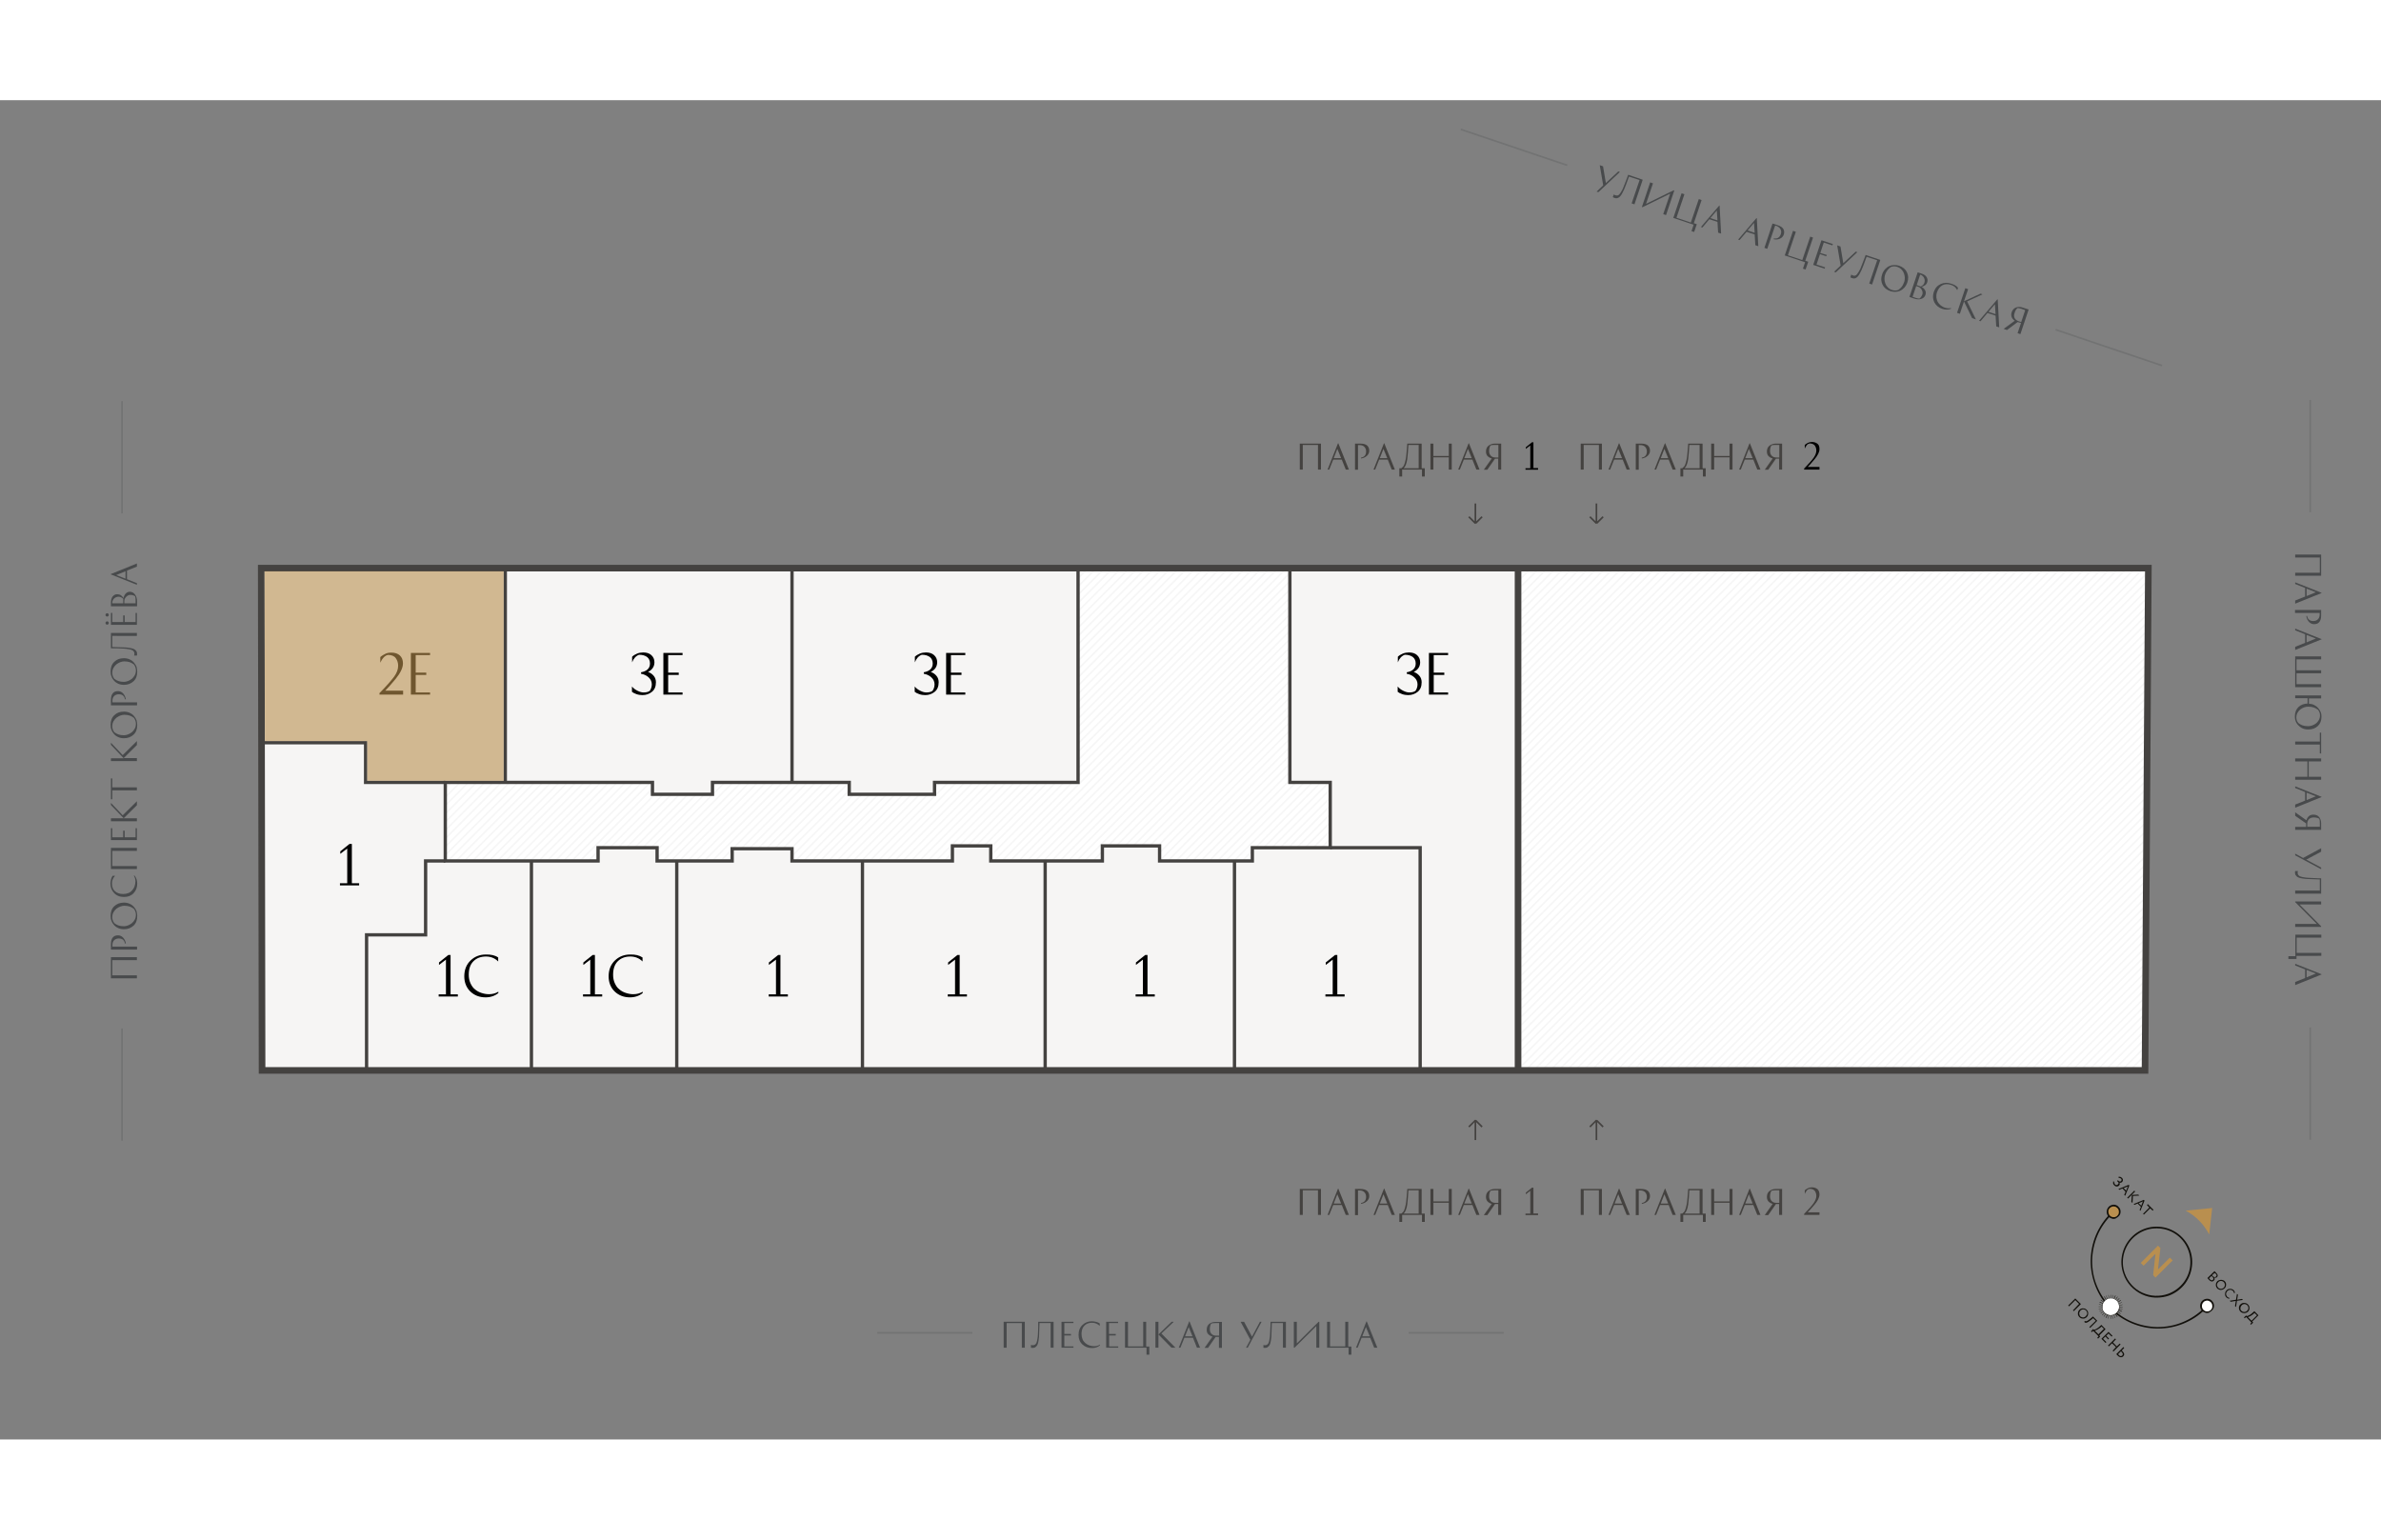 <?xml version="1.0" encoding="utf-8"?>
<!-- Generator: Adobe Illustrator 26.2.1, SVG Export Plug-In . SVG Version: 6.00 Build 0)  -->
<svg version="1.1" xmlns="http://www.w3.org/2000/svg" xmlns:xlink="http://www.w3.org/1999/xlink" x="0px" y="0px" 
	  viewBox="0 0 1440 810" style="enable-background:new 0 0 1440 810;" xml:space="preserve" width="883" height="571">
<rect x="0" y="0" width="1440" height="810" fill="#808080" stroke="none"/>
<style type="text/css">
	.st0{fill:#EDEBE9;}
	.st1{opacity:0.1;clip-path:url(#SVGID_00000074424124083348303180000009376583143629612726_);fill:none;stroke:#444240;}
	.st2{opacity:0.1;clip-path:url(#SVGID_00000180367725921767114240000016414367165734729346_);fill:none;stroke:#444240;}
	.st3{fill:#FFFFFF;fill-opacity:0.5;stroke:#444240;stroke-width:4;}
	.st4{fill:#FFFFFF;stroke:#444240;stroke-width:4;}
	.st5{fill:none;stroke:#444240;stroke-width:2;}
	.st6{clip-path:url(#SVGID_00000053529116237694192100000016908411814133428876_);}
	.st7{opacity:0.5;enable-background:new    ;}
	.st8{opacity:0.25;}
	.st9{fill:#101417;}
	.st10{opacity:0.5;clip-path:url(#SVGID_00000053529116237694192100000016908411814133428876_);}
	.st11{clip-path:url(#SVGID_00000146495303960325946380000002602350783337978791_);}
	.st12{opacity:0.5;clip-path:url(#SVGID_00000146495303960325946380000002602350783337978791_);}
	.st13{clip-path:url(#SVGID_00000077314877563744353910000012214229326809814158_);}
	.st14{opacity:0.5;clip-path:url(#SVGID_00000077314877563744353910000012214229326809814158_);}
	.st15{fill:#B98F4F;}
	.st16{fill:#12100B;}
	.st17{fill:#FFFFFF;}
	.st18{fill:none;}
	.st19{fill:#444240;}
	.st20{clip-path:url(#SVGID_00000180350226909067838420000016317931911199016098_);}
	.st21{opacity:0.5;clip-path:url(#SVGID_00000180350226909067838420000016317931911199016098_);}
</style>
<g id="Слой_6">
	<path class="st0" d="M158,284v-1h1141.6l-2,303.8H158.5L158,284z"/>
</g>
<g id="КОРИДОРЧИКИ">
	<g>
		<defs>
			<polyline id="SVGID_1_" points="652,283 652,412.6 565.2,412.6 565.2,419.8 513.6,419.8 513.6,412.6 430.9,412.6 430.9,419.8 
				394.6,419.8 394.6,412.6 269.3,412.6 269.3,460.1 361.7,460.1 361.7,452.1 397.4,452.1 397.4,460.1 442.8,460.1 442.8,452.7 
				479,452.7 479,460.1 576,460.1 576,451 599.2,451 599.2,460.1 666.7,460.1 666.7,451 701.3,451 701.3,460.1 757.4,460.1 
				757.4,452.1 804.5,452.1 804.5,412.6 780.1,412.6 780.1,283 			"/>
		</defs>
		<use xlink:href="#SVGID_1_"  style="overflow:visible;fill:#FFFFFF;"/>
		<clipPath id="SVGID_00000021807210018941073220000001217725639625244331_">
			<use xlink:href="#SVGID_1_"  style="overflow:visible;"/>
		</clipPath>
		
			<line style="opacity:0.1;clip-path:url(#SVGID_00000021807210018941073220000001217725639625244331_);fill:none;stroke:#444240;" x1="542.8" y1="148.1" x2="64.9" y2="626"/>
		
			<line style="opacity:0.1;clip-path:url(#SVGID_00000021807210018941073220000001217725639625244331_);fill:none;stroke:#444240;" x1="547.8" y1="148.1" x2="69.9" y2="626"/>
		
			<line style="opacity:0.1;clip-path:url(#SVGID_00000021807210018941073220000001217725639625244331_);fill:none;stroke:#444240;" x1="552.8" y1="148.1" x2="74.9" y2="626"/>
		
			<line style="opacity:0.1;clip-path:url(#SVGID_00000021807210018941073220000001217725639625244331_);fill:none;stroke:#444240;" x1="557.8" y1="148.1" x2="79.9" y2="626"/>
		
			<line style="opacity:0.1;clip-path:url(#SVGID_00000021807210018941073220000001217725639625244331_);fill:none;stroke:#444240;" x1="562.8" y1="148.1" x2="84.9" y2="626"/>
		
			<line style="opacity:0.1;clip-path:url(#SVGID_00000021807210018941073220000001217725639625244331_);fill:none;stroke:#444240;" x1="567.8" y1="148.1" x2="89.9" y2="626"/>
		
			<line style="opacity:0.1;clip-path:url(#SVGID_00000021807210018941073220000001217725639625244331_);fill:none;stroke:#444240;" x1="572.8" y1="148.1" x2="94.9" y2="626"/>
		
			<line style="opacity:0.1;clip-path:url(#SVGID_00000021807210018941073220000001217725639625244331_);fill:none;stroke:#444240;" x1="577.8" y1="148.1" x2="99.9" y2="626"/>
		
			<line style="opacity:0.1;clip-path:url(#SVGID_00000021807210018941073220000001217725639625244331_);fill:none;stroke:#444240;" x1="502.4" y1="148.1" x2="24.4" y2="626"/>
		
			<line style="opacity:0.1;clip-path:url(#SVGID_00000021807210018941073220000001217725639625244331_);fill:none;stroke:#444240;" x1="507.4" y1="148.1" x2="29.4" y2="626"/>
		
			<line style="opacity:0.1;clip-path:url(#SVGID_00000021807210018941073220000001217725639625244331_);fill:none;stroke:#444240;" x1="512.4" y1="148.1" x2="34.4" y2="626"/>
		
			<line style="opacity:0.1;clip-path:url(#SVGID_00000021807210018941073220000001217725639625244331_);fill:none;stroke:#444240;" x1="517.4" y1="148.1" x2="39.4" y2="626"/>
		
			<line style="opacity:0.1;clip-path:url(#SVGID_00000021807210018941073220000001217725639625244331_);fill:none;stroke:#444240;" x1="522.4" y1="148.1" x2="44.4" y2="626"/>
		
			<line style="opacity:0.1;clip-path:url(#SVGID_00000021807210018941073220000001217725639625244331_);fill:none;stroke:#444240;" x1="527.4" y1="148.1" x2="49.4" y2="626"/>
		
			<line style="opacity:0.1;clip-path:url(#SVGID_00000021807210018941073220000001217725639625244331_);fill:none;stroke:#444240;" x1="532.4" y1="148.1" x2="54.4" y2="626"/>
		
			<line style="opacity:0.1;clip-path:url(#SVGID_00000021807210018941073220000001217725639625244331_);fill:none;stroke:#444240;" x1="537.4" y1="148.1" x2="59.4" y2="626"/>
		
			<line style="opacity:0.1;clip-path:url(#SVGID_00000021807210018941073220000001217725639625244331_);fill:none;stroke:#444240;" x1="582.8" y1="148.1" x2="104.9" y2="626"/>
		
			<line style="opacity:0.1;clip-path:url(#SVGID_00000021807210018941073220000001217725639625244331_);fill:none;stroke:#444240;" x1="587.8" y1="148.1" x2="109.9" y2="626"/>
		
			<line style="opacity:0.1;clip-path:url(#SVGID_00000021807210018941073220000001217725639625244331_);fill:none;stroke:#444240;" x1="592.8" y1="148.1" x2="114.9" y2="626"/>
		
			<line style="opacity:0.1;clip-path:url(#SVGID_00000021807210018941073220000001217725639625244331_);fill:none;stroke:#444240;" x1="597.8" y1="148.1" x2="119.9" y2="626"/>
		
			<line style="opacity:0.1;clip-path:url(#SVGID_00000021807210018941073220000001217725639625244331_);fill:none;stroke:#444240;" x1="602.8" y1="148.1" x2="124.9" y2="626"/>
		
			<line style="opacity:0.1;clip-path:url(#SVGID_00000021807210018941073220000001217725639625244331_);fill:none;stroke:#444240;" x1="607.8" y1="148.1" x2="129.9" y2="626"/>
		
			<line style="opacity:0.1;clip-path:url(#SVGID_00000021807210018941073220000001217725639625244331_);fill:none;stroke:#444240;" x1="612.8" y1="148.1" x2="134.9" y2="626"/>
		
			<line style="opacity:0.1;clip-path:url(#SVGID_00000021807210018941073220000001217725639625244331_);fill:none;stroke:#444240;" x1="617.8" y1="148.1" x2="139.9" y2="626"/>
		
			<line style="opacity:0.1;clip-path:url(#SVGID_00000021807210018941073220000001217725639625244331_);fill:none;stroke:#444240;" x1="622.8" y1="148.1" x2="144.9" y2="626"/>
		
			<line style="opacity:0.1;clip-path:url(#SVGID_00000021807210018941073220000001217725639625244331_);fill:none;stroke:#444240;" x1="627.8" y1="148.1" x2="149.9" y2="626"/>
		
			<line style="opacity:0.1;clip-path:url(#SVGID_00000021807210018941073220000001217725639625244331_);fill:none;stroke:#444240;" x1="632.8" y1="148.1" x2="154.9" y2="626"/>
		
			<line style="opacity:0.1;clip-path:url(#SVGID_00000021807210018941073220000001217725639625244331_);fill:none;stroke:#444240;" x1="637.8" y1="148.1" x2="159.9" y2="626"/>
		
			<line style="opacity:0.1;clip-path:url(#SVGID_00000021807210018941073220000001217725639625244331_);fill:none;stroke:#444240;" x1="642.8" y1="148.1" x2="164.9" y2="626"/>
		
			<line style="opacity:0.1;clip-path:url(#SVGID_00000021807210018941073220000001217725639625244331_);fill:none;stroke:#444240;" x1="647.8" y1="148.1" x2="169.9" y2="626"/>
		
			<line style="opacity:0.1;clip-path:url(#SVGID_00000021807210018941073220000001217725639625244331_);fill:none;stroke:#444240;" x1="652.8" y1="148.1" x2="174.9" y2="626"/>
		
			<line style="opacity:0.1;clip-path:url(#SVGID_00000021807210018941073220000001217725639625244331_);fill:none;stroke:#444240;" x1="657.8" y1="148.1" x2="179.9" y2="626"/>
		
			<line style="opacity:0.1;clip-path:url(#SVGID_00000021807210018941073220000001217725639625244331_);fill:none;stroke:#444240;" x1="662.8" y1="148.1" x2="184.9" y2="626"/>
		
			<line style="opacity:0.1;clip-path:url(#SVGID_00000021807210018941073220000001217725639625244331_);fill:none;stroke:#444240;" x1="667.8" y1="148.1" x2="189.9" y2="626"/>
		
			<line style="opacity:0.1;clip-path:url(#SVGID_00000021807210018941073220000001217725639625244331_);fill:none;stroke:#444240;" x1="672.8" y1="148.1" x2="194.9" y2="626"/>
		
			<line style="opacity:0.1;clip-path:url(#SVGID_00000021807210018941073220000001217725639625244331_);fill:none;stroke:#444240;" x1="677.8" y1="148.1" x2="199.9" y2="626"/>
		
			<line style="opacity:0.1;clip-path:url(#SVGID_00000021807210018941073220000001217725639625244331_);fill:none;stroke:#444240;" x1="682.8" y1="148.1" x2="204.9" y2="626"/>
		
			<line style="opacity:0.1;clip-path:url(#SVGID_00000021807210018941073220000001217725639625244331_);fill:none;stroke:#444240;" x1="687.8" y1="148.1" x2="209.9" y2="626"/>
		
			<line style="opacity:0.1;clip-path:url(#SVGID_00000021807210018941073220000001217725639625244331_);fill:none;stroke:#444240;" x1="692.8" y1="148.1" x2="214.9" y2="626"/>
		
			<line style="opacity:0.1;clip-path:url(#SVGID_00000021807210018941073220000001217725639625244331_);fill:none;stroke:#444240;" x1="697.8" y1="148.1" x2="219.9" y2="626"/>
		
			<line style="opacity:0.1;clip-path:url(#SVGID_00000021807210018941073220000001217725639625244331_);fill:none;stroke:#444240;" x1="702.8" y1="148.1" x2="224.9" y2="626"/>
		
			<line style="opacity:0.1;clip-path:url(#SVGID_00000021807210018941073220000001217725639625244331_);fill:none;stroke:#444240;" x1="707.8" y1="148.1" x2="229.9" y2="626"/>
		
			<line style="opacity:0.1;clip-path:url(#SVGID_00000021807210018941073220000001217725639625244331_);fill:none;stroke:#444240;" x1="712.8" y1="148.1" x2="234.9" y2="626"/>
		
			<line style="opacity:0.1;clip-path:url(#SVGID_00000021807210018941073220000001217725639625244331_);fill:none;stroke:#444240;" x1="717.8" y1="148.1" x2="239.9" y2="626"/>
		
			<line style="opacity:0.1;clip-path:url(#SVGID_00000021807210018941073220000001217725639625244331_);fill:none;stroke:#444240;" x1="722.8" y1="148.1" x2="244.9" y2="626"/>
		
			<line style="opacity:0.1;clip-path:url(#SVGID_00000021807210018941073220000001217725639625244331_);fill:none;stroke:#444240;" x1="727.8" y1="148.1" x2="249.9" y2="626"/>
		
			<line style="opacity:0.1;clip-path:url(#SVGID_00000021807210018941073220000001217725639625244331_);fill:none;stroke:#444240;" x1="732.8" y1="148.1" x2="254.9" y2="626"/>
		
			<line style="opacity:0.1;clip-path:url(#SVGID_00000021807210018941073220000001217725639625244331_);fill:none;stroke:#444240;" x1="737.8" y1="148.1" x2="259.9" y2="626"/>
		
			<line style="opacity:0.1;clip-path:url(#SVGID_00000021807210018941073220000001217725639625244331_);fill:none;stroke:#444240;" x1="742.8" y1="148.1" x2="264.9" y2="626"/>
		
			<line style="opacity:0.1;clip-path:url(#SVGID_00000021807210018941073220000001217725639625244331_);fill:none;stroke:#444240;" x1="747.8" y1="148.1" x2="269.9" y2="626"/>
		
			<line style="opacity:0.1;clip-path:url(#SVGID_00000021807210018941073220000001217725639625244331_);fill:none;stroke:#444240;" x1="752.8" y1="148.1" x2="274.9" y2="626"/>
		
			<line style="opacity:0.1;clip-path:url(#SVGID_00000021807210018941073220000001217725639625244331_);fill:none;stroke:#444240;" x1="757.8" y1="148.1" x2="279.9" y2="626"/>
		
			<line style="opacity:0.1;clip-path:url(#SVGID_00000021807210018941073220000001217725639625244331_);fill:none;stroke:#444240;" x1="764.1" y1="147" x2="286.1" y2="625"/>
		
			<line style="opacity:0.1;clip-path:url(#SVGID_00000021807210018941073220000001217725639625244331_);fill:none;stroke:#444240;" x1="769.1" y1="147" x2="291.1" y2="625"/>
		
			<line style="opacity:0.1;clip-path:url(#SVGID_00000021807210018941073220000001217725639625244331_);fill:none;stroke:#444240;" x1="774.1" y1="147" x2="296.1" y2="625"/>
		
			<line style="opacity:0.1;clip-path:url(#SVGID_00000021807210018941073220000001217725639625244331_);fill:none;stroke:#444240;" x1="779.1" y1="147" x2="301.1" y2="625"/>
		
			<line style="opacity:0.1;clip-path:url(#SVGID_00000021807210018941073220000001217725639625244331_);fill:none;stroke:#444240;" x1="784.1" y1="147" x2="306.1" y2="625"/>
		
			<line style="opacity:0.1;clip-path:url(#SVGID_00000021807210018941073220000001217725639625244331_);fill:none;stroke:#444240;" x1="789.1" y1="147" x2="311.1" y2="625"/>
		
			<line style="opacity:0.1;clip-path:url(#SVGID_00000021807210018941073220000001217725639625244331_);fill:none;stroke:#444240;" x1="794.1" y1="147" x2="316.1" y2="625"/>
		
			<line style="opacity:0.1;clip-path:url(#SVGID_00000021807210018941073220000001217725639625244331_);fill:none;stroke:#444240;" x1="799.1" y1="147" x2="321.1" y2="625"/>
		
			<line style="opacity:0.1;clip-path:url(#SVGID_00000021807210018941073220000001217725639625244331_);fill:none;stroke:#444240;" x1="804.1" y1="147" x2="326.1" y2="625"/>
		
			<line style="opacity:0.1;clip-path:url(#SVGID_00000021807210018941073220000001217725639625244331_);fill:none;stroke:#444240;" x1="809.1" y1="147" x2="331.1" y2="625"/>
		
			<line style="opacity:0.1;clip-path:url(#SVGID_00000021807210018941073220000001217725639625244331_);fill:none;stroke:#444240;" x1="814.1" y1="147" x2="336.1" y2="625"/>
		
			<line style="opacity:0.1;clip-path:url(#SVGID_00000021807210018941073220000001217725639625244331_);fill:none;stroke:#444240;" x1="819.1" y1="147" x2="341.1" y2="625"/>
		
			<line style="opacity:0.1;clip-path:url(#SVGID_00000021807210018941073220000001217725639625244331_);fill:none;stroke:#444240;" x1="824.1" y1="147" x2="346.1" y2="625"/>
		
			<line style="opacity:0.1;clip-path:url(#SVGID_00000021807210018941073220000001217725639625244331_);fill:none;stroke:#444240;" x1="829.1" y1="147" x2="351.1" y2="625"/>
		
			<line style="opacity:0.1;clip-path:url(#SVGID_00000021807210018941073220000001217725639625244331_);fill:none;stroke:#444240;" x1="834.1" y1="147" x2="356.1" y2="625"/>
		
			<line style="opacity:0.1;clip-path:url(#SVGID_00000021807210018941073220000001217725639625244331_);fill:none;stroke:#444240;" x1="839.1" y1="147" x2="361.1" y2="625"/>
		
			<line style="opacity:0.1;clip-path:url(#SVGID_00000021807210018941073220000001217725639625244331_);fill:none;stroke:#444240;" x1="844.1" y1="147" x2="366.1" y2="625"/>
		
			<line style="opacity:0.1;clip-path:url(#SVGID_00000021807210018941073220000001217725639625244331_);fill:none;stroke:#444240;" x1="849.1" y1="147" x2="371.1" y2="625"/>
		
			<line style="opacity:0.1;clip-path:url(#SVGID_00000021807210018941073220000001217725639625244331_);fill:none;stroke:#444240;" x1="854.1" y1="147" x2="376.1" y2="625"/>
		
			<line style="opacity:0.1;clip-path:url(#SVGID_00000021807210018941073220000001217725639625244331_);fill:none;stroke:#444240;" x1="859.1" y1="147" x2="381.1" y2="625"/>
		
			<line style="opacity:0.1;clip-path:url(#SVGID_00000021807210018941073220000001217725639625244331_);fill:none;stroke:#444240;" x1="864.1" y1="147" x2="386.1" y2="625"/>
		
			<line style="opacity:0.1;clip-path:url(#SVGID_00000021807210018941073220000001217725639625244331_);fill:none;stroke:#444240;" x1="869.1" y1="147" x2="391.1" y2="625"/>
		
			<line style="opacity:0.1;clip-path:url(#SVGID_00000021807210018941073220000001217725639625244331_);fill:none;stroke:#444240;" x1="874.1" y1="147" x2="396.1" y2="625"/>
		
			<line style="opacity:0.1;clip-path:url(#SVGID_00000021807210018941073220000001217725639625244331_);fill:none;stroke:#444240;" x1="879.1" y1="147" x2="401.1" y2="625"/>
		
			<line style="opacity:0.1;clip-path:url(#SVGID_00000021807210018941073220000001217725639625244331_);fill:none;stroke:#444240;" x1="884.1" y1="147" x2="406.1" y2="625"/>
		
			<line style="opacity:0.1;clip-path:url(#SVGID_00000021807210018941073220000001217725639625244331_);fill:none;stroke:#444240;" x1="889.1" y1="147" x2="411.1" y2="625"/>
		
			<line style="opacity:0.1;clip-path:url(#SVGID_00000021807210018941073220000001217725639625244331_);fill:none;stroke:#444240;" x1="894.1" y1="147" x2="416.1" y2="625"/>
		
			<line style="opacity:0.1;clip-path:url(#SVGID_00000021807210018941073220000001217725639625244331_);fill:none;stroke:#444240;" x1="899.1" y1="147" x2="421.1" y2="625"/>
		
			<line style="opacity:0.1;clip-path:url(#SVGID_00000021807210018941073220000001217725639625244331_);fill:none;stroke:#444240;" x1="904.1" y1="147" x2="426.1" y2="625"/>
		
			<line style="opacity:0.1;clip-path:url(#SVGID_00000021807210018941073220000001217725639625244331_);fill:none;stroke:#444240;" x1="909.1" y1="147" x2="431.1" y2="625"/>
		
			<line style="opacity:0.1;clip-path:url(#SVGID_00000021807210018941073220000001217725639625244331_);fill:none;stroke:#444240;" x1="914.1" y1="147" x2="436.1" y2="625"/>
		
			<line style="opacity:0.1;clip-path:url(#SVGID_00000021807210018941073220000001217725639625244331_);fill:none;stroke:#444240;" x1="919.1" y1="147" x2="441.1" y2="625"/>
		
			<line style="opacity:0.1;clip-path:url(#SVGID_00000021807210018941073220000001217725639625244331_);fill:none;stroke:#444240;" x1="924.1" y1="147" x2="446.1" y2="625"/>
		
			<line style="opacity:0.1;clip-path:url(#SVGID_00000021807210018941073220000001217725639625244331_);fill:none;stroke:#444240;" x1="929.1" y1="147" x2="451.1" y2="625"/>
		
			<line style="opacity:0.1;clip-path:url(#SVGID_00000021807210018941073220000001217725639625244331_);fill:none;stroke:#444240;" x1="934.1" y1="147" x2="456.1" y2="625"/>
		
			<line style="opacity:0.1;clip-path:url(#SVGID_00000021807210018941073220000001217725639625244331_);fill:none;stroke:#444240;" x1="939.1" y1="147" x2="461.1" y2="625"/>
		
			<line style="opacity:0.1;clip-path:url(#SVGID_00000021807210018941073220000001217725639625244331_);fill:none;stroke:#444240;" x1="944.1" y1="147" x2="466.1" y2="625"/>
		
			<line style="opacity:0.1;clip-path:url(#SVGID_00000021807210018941073220000001217725639625244331_);fill:none;stroke:#444240;" x1="949.1" y1="147" x2="471.1" y2="625"/>
		
			<line style="opacity:0.1;clip-path:url(#SVGID_00000021807210018941073220000001217725639625244331_);fill:none;stroke:#444240;" x1="954.1" y1="147" x2="476.1" y2="625"/>
		
			<line style="opacity:0.1;clip-path:url(#SVGID_00000021807210018941073220000001217725639625244331_);fill:none;stroke:#444240;" x1="959.1" y1="147" x2="481.1" y2="625"/>
		
			<line style="opacity:0.1;clip-path:url(#SVGID_00000021807210018941073220000001217725639625244331_);fill:none;stroke:#444240;" x1="964.1" y1="147" x2="486.1" y2="625"/>
		
			<line style="opacity:0.1;clip-path:url(#SVGID_00000021807210018941073220000001217725639625244331_);fill:none;stroke:#444240;" x1="969.1" y1="147" x2="491.1" y2="625"/>
		
			<line style="opacity:0.1;clip-path:url(#SVGID_00000021807210018941073220000001217725639625244331_);fill:none;stroke:#444240;" x1="974.1" y1="147" x2="496.1" y2="625"/>
		
			<line style="opacity:0.1;clip-path:url(#SVGID_00000021807210018941073220000001217725639625244331_);fill:none;stroke:#444240;" x1="979.1" y1="147" x2="501.1" y2="625"/>
		
			<line style="opacity:0.1;clip-path:url(#SVGID_00000021807210018941073220000001217725639625244331_);fill:none;stroke:#444240;" x1="984.3" y1="147" x2="506.4" y2="625"/>
		
			<line style="opacity:0.1;clip-path:url(#SVGID_00000021807210018941073220000001217725639625244331_);fill:none;stroke:#444240;" x1="989.3" y1="147" x2="511.4" y2="625"/>
		
			<line style="opacity:0.1;clip-path:url(#SVGID_00000021807210018941073220000001217725639625244331_);fill:none;stroke:#444240;" x1="994.3" y1="147" x2="516.4" y2="625"/>
		
			<line style="opacity:0.1;clip-path:url(#SVGID_00000021807210018941073220000001217725639625244331_);fill:none;stroke:#444240;" x1="999.3" y1="147" x2="521.4" y2="625"/>
		
			<line style="opacity:0.1;clip-path:url(#SVGID_00000021807210018941073220000001217725639625244331_);fill:none;stroke:#444240;" x1="1004.3" y1="147" x2="526.4" y2="625"/>
		
			<line style="opacity:0.1;clip-path:url(#SVGID_00000021807210018941073220000001217725639625244331_);fill:none;stroke:#444240;" x1="1009.3" y1="147" x2="531.4" y2="625"/>
		
			<line style="opacity:0.1;clip-path:url(#SVGID_00000021807210018941073220000001217725639625244331_);fill:none;stroke:#444240;" x1="1014.3" y1="147" x2="536.4" y2="625"/>
		
			<line style="opacity:0.1;clip-path:url(#SVGID_00000021807210018941073220000001217725639625244331_);fill:none;stroke:#444240;" x1="1019.3" y1="147" x2="541.4" y2="625"/>
		
			<line style="opacity:0.1;clip-path:url(#SVGID_00000021807210018941073220000001217725639625244331_);fill:none;stroke:#444240;" x1="1024.3" y1="147" x2="546.4" y2="625"/>
		
			<line style="opacity:0.1;clip-path:url(#SVGID_00000021807210018941073220000001217725639625244331_);fill:none;stroke:#444240;" x1="1029.3" y1="147" x2="551.4" y2="625"/>
		
			<line style="opacity:0.1;clip-path:url(#SVGID_00000021807210018941073220000001217725639625244331_);fill:none;stroke:#444240;" x1="1034.3" y1="147" x2="556.4" y2="625"/>
		
			<line style="opacity:0.1;clip-path:url(#SVGID_00000021807210018941073220000001217725639625244331_);fill:none;stroke:#444240;" x1="1039.3" y1="147" x2="561.4" y2="625"/>
		
			<line style="opacity:0.1;clip-path:url(#SVGID_00000021807210018941073220000001217725639625244331_);fill:none;stroke:#444240;" x1="1044.3" y1="147" x2="566.4" y2="625"/>
		
			<line style="opacity:0.1;clip-path:url(#SVGID_00000021807210018941073220000001217725639625244331_);fill:none;stroke:#444240;" x1="1049.3" y1="147" x2="571.4" y2="625"/>
		
			<line style="opacity:0.1;clip-path:url(#SVGID_00000021807210018941073220000001217725639625244331_);fill:none;stroke:#444240;" x1="1054.3" y1="147" x2="576.4" y2="625"/>
		
			<line style="opacity:0.1;clip-path:url(#SVGID_00000021807210018941073220000001217725639625244331_);fill:none;stroke:#444240;" x1="1059.3" y1="147" x2="581.4" y2="625"/>
		
			<line style="opacity:0.1;clip-path:url(#SVGID_00000021807210018941073220000001217725639625244331_);fill:none;stroke:#444240;" x1="1064.3" y1="147" x2="586.4" y2="625"/>
		
			<line style="opacity:0.1;clip-path:url(#SVGID_00000021807210018941073220000001217725639625244331_);fill:none;stroke:#444240;" x1="1069.3" y1="147" x2="591.4" y2="625"/>
		
			<line style="opacity:0.1;clip-path:url(#SVGID_00000021807210018941073220000001217725639625244331_);fill:none;stroke:#444240;" x1="1074.3" y1="147" x2="596.4" y2="625"/>
		
			<line style="opacity:0.1;clip-path:url(#SVGID_00000021807210018941073220000001217725639625244331_);fill:none;stroke:#444240;" x1="1079.3" y1="147" x2="601.4" y2="625"/>
		
			<line style="opacity:0.1;clip-path:url(#SVGID_00000021807210018941073220000001217725639625244331_);fill:none;stroke:#444240;" x1="1084.3" y1="147" x2="606.4" y2="625"/>
		
			<line style="opacity:0.1;clip-path:url(#SVGID_00000021807210018941073220000001217725639625244331_);fill:none;stroke:#444240;" x1="1089.3" y1="147" x2="611.4" y2="625"/>
		
			<line style="opacity:0.1;clip-path:url(#SVGID_00000021807210018941073220000001217725639625244331_);fill:none;stroke:#444240;" x1="1094.3" y1="147" x2="616.4" y2="625"/>
		
			<line style="opacity:0.1;clip-path:url(#SVGID_00000021807210018941073220000001217725639625244331_);fill:none;stroke:#444240;" x1="1099.3" y1="147" x2="621.4" y2="625"/>
		
			<line style="opacity:0.1;clip-path:url(#SVGID_00000021807210018941073220000001217725639625244331_);fill:none;stroke:#444240;" x1="1104.3" y1="147" x2="626.4" y2="625"/>
		
			<line style="opacity:0.1;clip-path:url(#SVGID_00000021807210018941073220000001217725639625244331_);fill:none;stroke:#444240;" x1="1109.3" y1="147" x2="631.4" y2="625"/>
		
			<line style="opacity:0.1;clip-path:url(#SVGID_00000021807210018941073220000001217725639625244331_);fill:none;stroke:#444240;" x1="1114.3" y1="147" x2="636.4" y2="625"/>
		
			<line style="opacity:0.1;clip-path:url(#SVGID_00000021807210018941073220000001217725639625244331_);fill:none;stroke:#444240;" x1="1119.3" y1="147" x2="641.4" y2="625"/>
		
			<line style="opacity:0.1;clip-path:url(#SVGID_00000021807210018941073220000001217725639625244331_);fill:none;stroke:#444240;" x1="1124.3" y1="147" x2="646.4" y2="625"/>
		
			<line style="opacity:0.1;clip-path:url(#SVGID_00000021807210018941073220000001217725639625244331_);fill:none;stroke:#444240;" x1="1129.3" y1="147" x2="651.4" y2="625"/>
		
			<line style="opacity:0.1;clip-path:url(#SVGID_00000021807210018941073220000001217725639625244331_);fill:none;stroke:#444240;" x1="1134.3" y1="147" x2="656.4" y2="625"/>
		
			<line style="opacity:0.1;clip-path:url(#SVGID_00000021807210018941073220000001217725639625244331_);fill:none;stroke:#444240;" x1="1139.3" y1="147" x2="661.4" y2="625"/>
		
			<line style="opacity:0.1;clip-path:url(#SVGID_00000021807210018941073220000001217725639625244331_);fill:none;stroke:#444240;" x1="1144.3" y1="147" x2="666.4" y2="625"/>
	</g>
	<g>
		<defs>
			<polyline id="SVGID_00000016783535997228121460000005224226124217759930_" points="918.1,283.9 918.1,586.7 1297.9,586.7 
				1297.9,283.9 			"/>
		</defs>
		<use xlink:href="#SVGID_00000016783535997228121460000005224226124217759930_"  style="overflow:visible;fill:#FFFFFF;"/>
		<clipPath id="SVGID_00000004546392056253727630000007283091979331647902_">
			<use xlink:href="#SVGID_00000016783535997228121460000005224226124217759930_"  style="overflow:visible;"/>
		</clipPath>
		
			<line style="opacity:0.1;clip-path:url(#SVGID_00000004546392056253727630000007283091979331647902_);fill:none;stroke:#444240;" x1="1387.3" y1="147" x2="909.3" y2="625"/>
		
			<line style="opacity:0.1;clip-path:url(#SVGID_00000004546392056253727630000007283091979331647902_);fill:none;stroke:#444240;" x1="1392.3" y1="147" x2="914.3" y2="625"/>
		
			<line style="opacity:0.1;clip-path:url(#SVGID_00000004546392056253727630000007283091979331647902_);fill:none;stroke:#444240;" x1="1397.3" y1="147" x2="919.3" y2="625"/>
		
			<line style="opacity:0.1;clip-path:url(#SVGID_00000004546392056253727630000007283091979331647902_);fill:none;stroke:#444240;" x1="1402.3" y1="147" x2="924.3" y2="625"/>
		
			<line style="opacity:0.1;clip-path:url(#SVGID_00000004546392056253727630000007283091979331647902_);fill:none;stroke:#444240;" x1="1407.5" y1="147" x2="929.6" y2="625"/>
		
			<line style="opacity:0.1;clip-path:url(#SVGID_00000004546392056253727630000007283091979331647902_);fill:none;stroke:#444240;" x1="1412.5" y1="147" x2="934.6" y2="625"/>
		
			<line style="opacity:0.1;clip-path:url(#SVGID_00000004546392056253727630000007283091979331647902_);fill:none;stroke:#444240;" x1="1417.5" y1="147" x2="939.6" y2="625"/>
		
			<line style="opacity:0.1;clip-path:url(#SVGID_00000004546392056253727630000007283091979331647902_);fill:none;stroke:#444240;" x1="1422.5" y1="147" x2="944.6" y2="625"/>
		
			<line style="opacity:0.1;clip-path:url(#SVGID_00000004546392056253727630000007283091979331647902_);fill:none;stroke:#444240;" x1="1427.5" y1="147" x2="949.6" y2="625"/>
		
			<line style="opacity:0.1;clip-path:url(#SVGID_00000004546392056253727630000007283091979331647902_);fill:none;stroke:#444240;" x1="1432.5" y1="147" x2="954.6" y2="625"/>
		
			<line style="opacity:0.1;clip-path:url(#SVGID_00000004546392056253727630000007283091979331647902_);fill:none;stroke:#444240;" x1="1437.5" y1="147" x2="959.6" y2="625"/>
		
			<line style="opacity:0.1;clip-path:url(#SVGID_00000004546392056253727630000007283091979331647902_);fill:none;stroke:#444240;" x1="1442.5" y1="147" x2="964.6" y2="625"/>
		
			<line style="opacity:0.1;clip-path:url(#SVGID_00000004546392056253727630000007283091979331647902_);fill:none;stroke:#444240;" x1="1447.5" y1="147" x2="969.6" y2="625"/>
		
			<line style="opacity:0.1;clip-path:url(#SVGID_00000004546392056253727630000007283091979331647902_);fill:none;stroke:#444240;" x1="1452.5" y1="147" x2="974.6" y2="625"/>
		
			<line style="opacity:0.1;clip-path:url(#SVGID_00000004546392056253727630000007283091979331647902_);fill:none;stroke:#444240;" x1="1457.5" y1="147" x2="979.6" y2="625"/>
		
			<line style="opacity:0.1;clip-path:url(#SVGID_00000004546392056253727630000007283091979331647902_);fill:none;stroke:#444240;" x1="1462.5" y1="147" x2="984.6" y2="625"/>
		
			<line style="opacity:0.1;clip-path:url(#SVGID_00000004546392056253727630000007283091979331647902_);fill:none;stroke:#444240;" x1="1467.5" y1="147" x2="989.6" y2="625"/>
		
			<line style="opacity:0.1;clip-path:url(#SVGID_00000004546392056253727630000007283091979331647902_);fill:none;stroke:#444240;" x1="1472.5" y1="147" x2="994.6" y2="625"/>
		
			<line style="opacity:0.1;clip-path:url(#SVGID_00000004546392056253727630000007283091979331647902_);fill:none;stroke:#444240;" x1="1477.5" y1="147" x2="999.6" y2="625"/>
		
			<line style="opacity:0.1;clip-path:url(#SVGID_00000004546392056253727630000007283091979331647902_);fill:none;stroke:#444240;" x1="1482.5" y1="147" x2="1004.6" y2="625"/>
		
			<line style="opacity:0.1;clip-path:url(#SVGID_00000004546392056253727630000007283091979331647902_);fill:none;stroke:#444240;" x1="1487.5" y1="147" x2="1009.6" y2="625"/>
		
			<line style="opacity:0.1;clip-path:url(#SVGID_00000004546392056253727630000007283091979331647902_);fill:none;stroke:#444240;" x1="1492.5" y1="147" x2="1014.6" y2="625"/>
		
			<line style="opacity:0.1;clip-path:url(#SVGID_00000004546392056253727630000007283091979331647902_);fill:none;stroke:#444240;" x1="1497.5" y1="147" x2="1019.6" y2="625"/>
		
			<line style="opacity:0.1;clip-path:url(#SVGID_00000004546392056253727630000007283091979331647902_);fill:none;stroke:#444240;" x1="1502.5" y1="147" x2="1024.6" y2="625"/>
		
			<line style="opacity:0.1;clip-path:url(#SVGID_00000004546392056253727630000007283091979331647902_);fill:none;stroke:#444240;" x1="1507.5" y1="147" x2="1029.6" y2="625"/>
		
			<line style="opacity:0.1;clip-path:url(#SVGID_00000004546392056253727630000007283091979331647902_);fill:none;stroke:#444240;" x1="1512.5" y1="147" x2="1034.6" y2="625"/>
		
			<line style="opacity:0.1;clip-path:url(#SVGID_00000004546392056253727630000007283091979331647902_);fill:none;stroke:#444240;" x1="1517.5" y1="147" x2="1039.6" y2="625"/>
		
			<line style="opacity:0.1;clip-path:url(#SVGID_00000004546392056253727630000007283091979331647902_);fill:none;stroke:#444240;" x1="1522.5" y1="147" x2="1044.6" y2="625"/>
		
			<line style="opacity:0.1;clip-path:url(#SVGID_00000004546392056253727630000007283091979331647902_);fill:none;stroke:#444240;" x1="1527.5" y1="147" x2="1049.6" y2="625"/>
		
			<line style="opacity:0.1;clip-path:url(#SVGID_00000004546392056253727630000007283091979331647902_);fill:none;stroke:#444240;" x1="1532.5" y1="147" x2="1054.6" y2="625"/>
		
			<line style="opacity:0.1;clip-path:url(#SVGID_00000004546392056253727630000007283091979331647902_);fill:none;stroke:#444240;" x1="1537.5" y1="147" x2="1059.6" y2="625"/>
		
			<line style="opacity:0.1;clip-path:url(#SVGID_00000004546392056253727630000007283091979331647902_);fill:none;stroke:#444240;" x1="1542.5" y1="147" x2="1064.6" y2="625"/>
		
			<line style="opacity:0.1;clip-path:url(#SVGID_00000004546392056253727630000007283091979331647902_);fill:none;stroke:#444240;" x1="1547.5" y1="147" x2="1069.6" y2="625"/>
		
			<line style="opacity:0.1;clip-path:url(#SVGID_00000004546392056253727630000007283091979331647902_);fill:none;stroke:#444240;" x1="1552.5" y1="147" x2="1074.6" y2="625"/>
		
			<line style="opacity:0.1;clip-path:url(#SVGID_00000004546392056253727630000007283091979331647902_);fill:none;stroke:#444240;" x1="1557.5" y1="147" x2="1079.6" y2="625"/>
		
			<line style="opacity:0.1;clip-path:url(#SVGID_00000004546392056253727630000007283091979331647902_);fill:none;stroke:#444240;" x1="1562.5" y1="147" x2="1084.6" y2="625"/>
		
			<line style="opacity:0.1;clip-path:url(#SVGID_00000004546392056253727630000007283091979331647902_);fill:none;stroke:#444240;" x1="1567.5" y1="147" x2="1089.6" y2="625"/>
		
			<line style="opacity:0.1;clip-path:url(#SVGID_00000004546392056253727630000007283091979331647902_);fill:none;stroke:#444240;" x1="1572.6" y1="147" x2="1094.7" y2="625"/>
		
			<line style="opacity:0.1;clip-path:url(#SVGID_00000004546392056253727630000007283091979331647902_);fill:none;stroke:#444240;" x1="1577.6" y1="147" x2="1099.7" y2="625"/>
		
			<line style="opacity:0.1;clip-path:url(#SVGID_00000004546392056253727630000007283091979331647902_);fill:none;stroke:#444240;" x1="1582.6" y1="147" x2="1104.7" y2="625"/>
		
			<line style="opacity:0.1;clip-path:url(#SVGID_00000004546392056253727630000007283091979331647902_);fill:none;stroke:#444240;" x1="1587.6" y1="147" x2="1109.7" y2="625"/>
		
			<line style="opacity:0.1;clip-path:url(#SVGID_00000004546392056253727630000007283091979331647902_);fill:none;stroke:#444240;" x1="1592.9" y1="147" x2="1114.9" y2="625"/>
		
			<line style="opacity:0.1;clip-path:url(#SVGID_00000004546392056253727630000007283091979331647902_);fill:none;stroke:#444240;" x1="1597.9" y1="147" x2="1119.9" y2="625"/>
		
			<line style="opacity:0.1;clip-path:url(#SVGID_00000004546392056253727630000007283091979331647902_);fill:none;stroke:#444240;" x1="1602.9" y1="147" x2="1124.9" y2="625"/>
		
			<line style="opacity:0.1;clip-path:url(#SVGID_00000004546392056253727630000007283091979331647902_);fill:none;stroke:#444240;" x1="1607.9" y1="147" x2="1129.9" y2="625"/>
		
			<line style="opacity:0.1;clip-path:url(#SVGID_00000004546392056253727630000007283091979331647902_);fill:none;stroke:#444240;" x1="1612.9" y1="147" x2="1134.9" y2="625"/>
		
			<line style="opacity:0.1;clip-path:url(#SVGID_00000004546392056253727630000007283091979331647902_);fill:none;stroke:#444240;" x1="1617.9" y1="147" x2="1139.9" y2="625"/>
		
			<line style="opacity:0.1;clip-path:url(#SVGID_00000004546392056253727630000007283091979331647902_);fill:none;stroke:#444240;" x1="1622.9" y1="147" x2="1144.9" y2="625"/>
		
			<line style="opacity:0.1;clip-path:url(#SVGID_00000004546392056253727630000007283091979331647902_);fill:none;stroke:#444240;" x1="1627.9" y1="147" x2="1149.9" y2="625"/>
		
			<line style="opacity:0.1;clip-path:url(#SVGID_00000004546392056253727630000007283091979331647902_);fill:none;stroke:#444240;" x1="1632.9" y1="147" x2="1154.9" y2="625"/>
		
			<line style="opacity:0.1;clip-path:url(#SVGID_00000004546392056253727630000007283091979331647902_);fill:none;stroke:#444240;" x1="1637.9" y1="147" x2="1159.9" y2="625"/>
		
			<line style="opacity:0.1;clip-path:url(#SVGID_00000004546392056253727630000007283091979331647902_);fill:none;stroke:#444240;" x1="1642.9" y1="147" x2="1164.9" y2="625"/>
		
			<line style="opacity:0.1;clip-path:url(#SVGID_00000004546392056253727630000007283091979331647902_);fill:none;stroke:#444240;" x1="1647.9" y1="147" x2="1169.9" y2="625"/>
		
			<line style="opacity:0.1;clip-path:url(#SVGID_00000004546392056253727630000007283091979331647902_);fill:none;stroke:#444240;" x1="1652.9" y1="147" x2="1174.9" y2="625"/>
		
			<line style="opacity:0.1;clip-path:url(#SVGID_00000004546392056253727630000007283091979331647902_);fill:none;stroke:#444240;" x1="1657.9" y1="147" x2="1179.9" y2="625"/>
		
			<line style="opacity:0.1;clip-path:url(#SVGID_00000004546392056253727630000007283091979331647902_);fill:none;stroke:#444240;" x1="1662.9" y1="147" x2="1184.9" y2="625"/>
		
			<line style="opacity:0.1;clip-path:url(#SVGID_00000004546392056253727630000007283091979331647902_);fill:none;stroke:#444240;" x1="1667.9" y1="147" x2="1189.9" y2="625"/>
		
			<line style="opacity:0.1;clip-path:url(#SVGID_00000004546392056253727630000007283091979331647902_);fill:none;stroke:#444240;" x1="1672.9" y1="147" x2="1194.9" y2="625"/>
		
			<line style="opacity:0.1;clip-path:url(#SVGID_00000004546392056253727630000007283091979331647902_);fill:none;stroke:#444240;" x1="1677.9" y1="147" x2="1199.9" y2="625"/>
		
			<line style="opacity:0.1;clip-path:url(#SVGID_00000004546392056253727630000007283091979331647902_);fill:none;stroke:#444240;" x1="1682.9" y1="147" x2="1204.9" y2="625"/>
		
			<line style="opacity:0.1;clip-path:url(#SVGID_00000004546392056253727630000007283091979331647902_);fill:none;stroke:#444240;" x1="1687.9" y1="147" x2="1209.9" y2="625"/>
		
			<line style="opacity:0.1;clip-path:url(#SVGID_00000004546392056253727630000007283091979331647902_);fill:none;stroke:#444240;" x1="1692.9" y1="147" x2="1214.9" y2="625"/>
		
			<line style="opacity:0.1;clip-path:url(#SVGID_00000004546392056253727630000007283091979331647902_);fill:none;stroke:#444240;" x1="1697.9" y1="147" x2="1219.9" y2="625"/>
		
			<line style="opacity:0.1;clip-path:url(#SVGID_00000004546392056253727630000007283091979331647902_);fill:none;stroke:#444240;" x1="1702.9" y1="147" x2="1224.9" y2="625"/>
		
			<line style="opacity:0.1;clip-path:url(#SVGID_00000004546392056253727630000007283091979331647902_);fill:none;stroke:#444240;" x1="1707.9" y1="147" x2="1229.9" y2="625"/>
		
			<line style="opacity:0.1;clip-path:url(#SVGID_00000004546392056253727630000007283091979331647902_);fill:none;stroke:#444240;" x1="1712.9" y1="147" x2="1234.9" y2="625"/>
		
			<line style="opacity:0.1;clip-path:url(#SVGID_00000004546392056253727630000007283091979331647902_);fill:none;stroke:#444240;" x1="1717.9" y1="147" x2="1239.9" y2="625"/>
		
			<line style="opacity:0.1;clip-path:url(#SVGID_00000004546392056253727630000007283091979331647902_);fill:none;stroke:#444240;" x1="1722.9" y1="147" x2="1244.9" y2="625"/>
		
			<line style="opacity:0.1;clip-path:url(#SVGID_00000004546392056253727630000007283091979331647902_);fill:none;stroke:#444240;" x1="1727.9" y1="147" x2="1249.9" y2="625"/>
		
			<line style="opacity:0.1;clip-path:url(#SVGID_00000004546392056253727630000007283091979331647902_);fill:none;stroke:#444240;" x1="1732.9" y1="147" x2="1254.9" y2="625"/>
		
			<line style="opacity:0.1;clip-path:url(#SVGID_00000004546392056253727630000007283091979331647902_);fill:none;stroke:#444240;" x1="1737.9" y1="147" x2="1259.9" y2="625"/>
		
			<line style="opacity:0.1;clip-path:url(#SVGID_00000004546392056253727630000007283091979331647902_);fill:none;stroke:#444240;" x1="1742.9" y1="147" x2="1264.9" y2="625"/>
		
			<line style="opacity:0.1;clip-path:url(#SVGID_00000004546392056253727630000007283091979331647902_);fill:none;stroke:#444240;" x1="1747.9" y1="147" x2="1269.9" y2="625"/>
		
			<line style="opacity:0.1;clip-path:url(#SVGID_00000004546392056253727630000007283091979331647902_);fill:none;stroke:#444240;" x1="1752.9" y1="147" x2="1274.9" y2="625"/>
		
			<line style="opacity:0.1;clip-path:url(#SVGID_00000004546392056253727630000007283091979331647902_);fill:none;stroke:#444240;" x1="1018.2" y1="150.5" x2="540.3" y2="628.4"/>
		
			<line style="opacity:0.1;clip-path:url(#SVGID_00000004546392056253727630000007283091979331647902_);fill:none;stroke:#444240;" x1="1023.2" y1="150.5" x2="545.3" y2="628.4"/>
		
			<line style="opacity:0.1;clip-path:url(#SVGID_00000004546392056253727630000007283091979331647902_);fill:none;stroke:#444240;" x1="1028.2" y1="150.5" x2="550.3" y2="628.4"/>
		
			<line style="opacity:0.1;clip-path:url(#SVGID_00000004546392056253727630000007283091979331647902_);fill:none;stroke:#444240;" x1="1033.2" y1="150.5" x2="555.3" y2="628.4"/>
		
			<line style="opacity:0.1;clip-path:url(#SVGID_00000004546392056253727630000007283091979331647902_);fill:none;stroke:#444240;" x1="1038.5" y1="150.5" x2="560.5" y2="628.4"/>
		
			<line style="opacity:0.1;clip-path:url(#SVGID_00000004546392056253727630000007283091979331647902_);fill:none;stroke:#444240;" x1="1043.5" y1="150.5" x2="565.5" y2="628.4"/>
		
			<line style="opacity:0.1;clip-path:url(#SVGID_00000004546392056253727630000007283091979331647902_);fill:none;stroke:#444240;" x1="1048.5" y1="150.5" x2="570.5" y2="628.4"/>
		
			<line style="opacity:0.1;clip-path:url(#SVGID_00000004546392056253727630000007283091979331647902_);fill:none;stroke:#444240;" x1="1053.5" y1="150.5" x2="575.5" y2="628.4"/>
		
			<line style="opacity:0.1;clip-path:url(#SVGID_00000004546392056253727630000007283091979331647902_);fill:none;stroke:#444240;" x1="1058.5" y1="150.5" x2="580.5" y2="628.4"/>
		
			<line style="opacity:0.1;clip-path:url(#SVGID_00000004546392056253727630000007283091979331647902_);fill:none;stroke:#444240;" x1="1063.5" y1="150.5" x2="585.5" y2="628.4"/>
		
			<line style="opacity:0.1;clip-path:url(#SVGID_00000004546392056253727630000007283091979331647902_);fill:none;stroke:#444240;" x1="1068.5" y1="150.5" x2="590.5" y2="628.4"/>
		
			<line style="opacity:0.1;clip-path:url(#SVGID_00000004546392056253727630000007283091979331647902_);fill:none;stroke:#444240;" x1="1073.5" y1="150.5" x2="595.5" y2="628.4"/>
		
			<line style="opacity:0.1;clip-path:url(#SVGID_00000004546392056253727630000007283091979331647902_);fill:none;stroke:#444240;" x1="1078.5" y1="150.5" x2="600.5" y2="628.4"/>
		
			<line style="opacity:0.1;clip-path:url(#SVGID_00000004546392056253727630000007283091979331647902_);fill:none;stroke:#444240;" x1="1083.5" y1="150.5" x2="605.5" y2="628.4"/>
		
			<line style="opacity:0.1;clip-path:url(#SVGID_00000004546392056253727630000007283091979331647902_);fill:none;stroke:#444240;" x1="1088.5" y1="150.5" x2="610.5" y2="628.4"/>
		
			<line style="opacity:0.1;clip-path:url(#SVGID_00000004546392056253727630000007283091979331647902_);fill:none;stroke:#444240;" x1="1093.5" y1="150.5" x2="615.5" y2="628.4"/>
		
			<line style="opacity:0.1;clip-path:url(#SVGID_00000004546392056253727630000007283091979331647902_);fill:none;stroke:#444240;" x1="1098.5" y1="150.5" x2="620.5" y2="628.4"/>
		
			<line style="opacity:0.1;clip-path:url(#SVGID_00000004546392056253727630000007283091979331647902_);fill:none;stroke:#444240;" x1="1103.5" y1="150.5" x2="625.5" y2="628.4"/>
		
			<line style="opacity:0.1;clip-path:url(#SVGID_00000004546392056253727630000007283091979331647902_);fill:none;stroke:#444240;" x1="1108.5" y1="150.5" x2="630.5" y2="628.4"/>
		
			<line style="opacity:0.1;clip-path:url(#SVGID_00000004546392056253727630000007283091979331647902_);fill:none;stroke:#444240;" x1="1113.5" y1="150.5" x2="635.5" y2="628.4"/>
		
			<line style="opacity:0.1;clip-path:url(#SVGID_00000004546392056253727630000007283091979331647902_);fill:none;stroke:#444240;" x1="1118.5" y1="150.5" x2="640.5" y2="628.4"/>
		
			<line style="opacity:0.1;clip-path:url(#SVGID_00000004546392056253727630000007283091979331647902_);fill:none;stroke:#444240;" x1="1123.5" y1="150.5" x2="645.5" y2="628.4"/>
		
			<line style="opacity:0.1;clip-path:url(#SVGID_00000004546392056253727630000007283091979331647902_);fill:none;stroke:#444240;" x1="1128.5" y1="150.5" x2="650.5" y2="628.4"/>
		
			<line style="opacity:0.1;clip-path:url(#SVGID_00000004546392056253727630000007283091979331647902_);fill:none;stroke:#444240;" x1="1133.5" y1="150.5" x2="655.5" y2="628.4"/>
		
			<line style="opacity:0.1;clip-path:url(#SVGID_00000004546392056253727630000007283091979331647902_);fill:none;stroke:#444240;" x1="1138.5" y1="150.5" x2="660.5" y2="628.4"/>
		
			<line style="opacity:0.1;clip-path:url(#SVGID_00000004546392056253727630000007283091979331647902_);fill:none;stroke:#444240;" x1="1143.5" y1="150.5" x2="665.5" y2="628.4"/>
		
			<line style="opacity:0.1;clip-path:url(#SVGID_00000004546392056253727630000007283091979331647902_);fill:none;stroke:#444240;" x1="1148.5" y1="150.5" x2="670.5" y2="628.4"/>
		
			<line style="opacity:0.1;clip-path:url(#SVGID_00000004546392056253727630000007283091979331647902_);fill:none;stroke:#444240;" x1="1153.5" y1="150.5" x2="675.5" y2="628.4"/>
		
			<line style="opacity:0.1;clip-path:url(#SVGID_00000004546392056253727630000007283091979331647902_);fill:none;stroke:#444240;" x1="1158.5" y1="150.5" x2="680.5" y2="628.4"/>
		
			<line style="opacity:0.1;clip-path:url(#SVGID_00000004546392056253727630000007283091979331647902_);fill:none;stroke:#444240;" x1="1163.5" y1="150.5" x2="685.5" y2="628.4"/>
		
			<line style="opacity:0.1;clip-path:url(#SVGID_00000004546392056253727630000007283091979331647902_);fill:none;stroke:#444240;" x1="1168.5" y1="150.5" x2="690.5" y2="628.4"/>
		
			<line style="opacity:0.1;clip-path:url(#SVGID_00000004546392056253727630000007283091979331647902_);fill:none;stroke:#444240;" x1="1173.5" y1="150.5" x2="695.5" y2="628.4"/>
		
			<line style="opacity:0.1;clip-path:url(#SVGID_00000004546392056253727630000007283091979331647902_);fill:none;stroke:#444240;" x1="1178.5" y1="150.5" x2="700.5" y2="628.4"/>
		
			<line style="opacity:0.1;clip-path:url(#SVGID_00000004546392056253727630000007283091979331647902_);fill:none;stroke:#444240;" x1="1183.5" y1="150.5" x2="705.5" y2="628.4"/>
		
			<line style="opacity:0.1;clip-path:url(#SVGID_00000004546392056253727630000007283091979331647902_);fill:none;stroke:#444240;" x1="1188.5" y1="150.5" x2="710.5" y2="628.4"/>
		
			<line style="opacity:0.1;clip-path:url(#SVGID_00000004546392056253727630000007283091979331647902_);fill:none;stroke:#444240;" x1="1193.5" y1="150.5" x2="715.5" y2="628.4"/>
		
			<line style="opacity:0.1;clip-path:url(#SVGID_00000004546392056253727630000007283091979331647902_);fill:none;stroke:#444240;" x1="1198.5" y1="150.5" x2="720.5" y2="628.4"/>
		
			<line style="opacity:0.1;clip-path:url(#SVGID_00000004546392056253727630000007283091979331647902_);fill:none;stroke:#444240;" x1="1203.6" y1="150.5" x2="725.7" y2="628.4"/>
		
			<line style="opacity:0.1;clip-path:url(#SVGID_00000004546392056253727630000007283091979331647902_);fill:none;stroke:#444240;" x1="1208.6" y1="150.5" x2="730.7" y2="628.4"/>
		
			<line style="opacity:0.1;clip-path:url(#SVGID_00000004546392056253727630000007283091979331647902_);fill:none;stroke:#444240;" x1="1213.6" y1="150.5" x2="735.7" y2="628.4"/>
		
			<line style="opacity:0.1;clip-path:url(#SVGID_00000004546392056253727630000007283091979331647902_);fill:none;stroke:#444240;" x1="1218.6" y1="150.5" x2="740.7" y2="628.4"/>
		
			<line style="opacity:0.1;clip-path:url(#SVGID_00000004546392056253727630000007283091979331647902_);fill:none;stroke:#444240;" x1="1223.9" y1="150.5" x2="745.9" y2="628.4"/>
		
			<line style="opacity:0.1;clip-path:url(#SVGID_00000004546392056253727630000007283091979331647902_);fill:none;stroke:#444240;" x1="1228.9" y1="150.5" x2="750.9" y2="628.4"/>
		
			<line style="opacity:0.1;clip-path:url(#SVGID_00000004546392056253727630000007283091979331647902_);fill:none;stroke:#444240;" x1="1233.9" y1="150.5" x2="755.9" y2="628.4"/>
		
			<line style="opacity:0.1;clip-path:url(#SVGID_00000004546392056253727630000007283091979331647902_);fill:none;stroke:#444240;" x1="1238.9" y1="150.5" x2="760.9" y2="628.4"/>
		
			<line style="opacity:0.1;clip-path:url(#SVGID_00000004546392056253727630000007283091979331647902_);fill:none;stroke:#444240;" x1="1243.9" y1="150.5" x2="765.9" y2="628.4"/>
		
			<line style="opacity:0.1;clip-path:url(#SVGID_00000004546392056253727630000007283091979331647902_);fill:none;stroke:#444240;" x1="1248.9" y1="150.5" x2="770.9" y2="628.4"/>
		
			<line style="opacity:0.1;clip-path:url(#SVGID_00000004546392056253727630000007283091979331647902_);fill:none;stroke:#444240;" x1="1253.9" y1="150.5" x2="775.9" y2="628.4"/>
		
			<line style="opacity:0.1;clip-path:url(#SVGID_00000004546392056253727630000007283091979331647902_);fill:none;stroke:#444240;" x1="1258.9" y1="150.5" x2="780.9" y2="628.4"/>
		
			<line style="opacity:0.1;clip-path:url(#SVGID_00000004546392056253727630000007283091979331647902_);fill:none;stroke:#444240;" x1="1263.9" y1="150.5" x2="785.9" y2="628.4"/>
		
			<line style="opacity:0.1;clip-path:url(#SVGID_00000004546392056253727630000007283091979331647902_);fill:none;stroke:#444240;" x1="1268.9" y1="150.5" x2="790.9" y2="628.4"/>
		
			<line style="opacity:0.1;clip-path:url(#SVGID_00000004546392056253727630000007283091979331647902_);fill:none;stroke:#444240;" x1="1273.9" y1="150.5" x2="795.9" y2="628.4"/>
		
			<line style="opacity:0.1;clip-path:url(#SVGID_00000004546392056253727630000007283091979331647902_);fill:none;stroke:#444240;" x1="1278.9" y1="150.5" x2="800.9" y2="628.4"/>
		
			<line style="opacity:0.1;clip-path:url(#SVGID_00000004546392056253727630000007283091979331647902_);fill:none;stroke:#444240;" x1="1283.9" y1="150.5" x2="805.9" y2="628.4"/>
		
			<line style="opacity:0.1;clip-path:url(#SVGID_00000004546392056253727630000007283091979331647902_);fill:none;stroke:#444240;" x1="1288.9" y1="150.5" x2="810.9" y2="628.4"/>
		
			<line style="opacity:0.1;clip-path:url(#SVGID_00000004546392056253727630000007283091979331647902_);fill:none;stroke:#444240;" x1="1293.9" y1="150.5" x2="815.9" y2="628.4"/>
		
			<line style="opacity:0.1;clip-path:url(#SVGID_00000004546392056253727630000007283091979331647902_);fill:none;stroke:#444240;" x1="1298.9" y1="150.5" x2="820.9" y2="628.4"/>
		
			<line style="opacity:0.1;clip-path:url(#SVGID_00000004546392056253727630000007283091979331647902_);fill:none;stroke:#444240;" x1="1303.9" y1="150.5" x2="825.9" y2="628.4"/>
		
			<line style="opacity:0.1;clip-path:url(#SVGID_00000004546392056253727630000007283091979331647902_);fill:none;stroke:#444240;" x1="1308.9" y1="150.5" x2="830.9" y2="628.4"/>
		
			<line style="opacity:0.1;clip-path:url(#SVGID_00000004546392056253727630000007283091979331647902_);fill:none;stroke:#444240;" x1="1313.9" y1="150.5" x2="835.9" y2="628.4"/>
		
			<line style="opacity:0.1;clip-path:url(#SVGID_00000004546392056253727630000007283091979331647902_);fill:none;stroke:#444240;" x1="1318.9" y1="150.5" x2="840.9" y2="628.4"/>
		
			<line style="opacity:0.1;clip-path:url(#SVGID_00000004546392056253727630000007283091979331647902_);fill:none;stroke:#444240;" x1="1323.9" y1="150.5" x2="845.9" y2="628.4"/>
		
			<line style="opacity:0.1;clip-path:url(#SVGID_00000004546392056253727630000007283091979331647902_);fill:none;stroke:#444240;" x1="1328.9" y1="150.5" x2="850.9" y2="628.4"/>
		
			<line style="opacity:0.1;clip-path:url(#SVGID_00000004546392056253727630000007283091979331647902_);fill:none;stroke:#444240;" x1="1333.9" y1="150.5" x2="855.9" y2="628.4"/>
		
			<line style="opacity:0.1;clip-path:url(#SVGID_00000004546392056253727630000007283091979331647902_);fill:none;stroke:#444240;" x1="1338.9" y1="150.5" x2="860.9" y2="628.4"/>
		
			<line style="opacity:0.1;clip-path:url(#SVGID_00000004546392056253727630000007283091979331647902_);fill:none;stroke:#444240;" x1="1343.9" y1="150.5" x2="865.9" y2="628.4"/>
		
			<line style="opacity:0.1;clip-path:url(#SVGID_00000004546392056253727630000007283091979331647902_);fill:none;stroke:#444240;" x1="1348.9" y1="150.5" x2="870.9" y2="628.4"/>
		
			<line style="opacity:0.1;clip-path:url(#SVGID_00000004546392056253727630000007283091979331647902_);fill:none;stroke:#444240;" x1="1353.9" y1="150.5" x2="875.9" y2="628.4"/>
		
			<line style="opacity:0.1;clip-path:url(#SVGID_00000004546392056253727630000007283091979331647902_);fill:none;stroke:#444240;" x1="1358.9" y1="150.5" x2="880.9" y2="628.4"/>
		
			<line style="opacity:0.1;clip-path:url(#SVGID_00000004546392056253727630000007283091979331647902_);fill:none;stroke:#444240;" x1="1363.9" y1="150.5" x2="885.9" y2="628.4"/>
		
			<line style="opacity:0.1;clip-path:url(#SVGID_00000004546392056253727630000007283091979331647902_);fill:none;stroke:#444240;" x1="1368.9" y1="150.5" x2="890.9" y2="628.4"/>
		
			<line style="opacity:0.1;clip-path:url(#SVGID_00000004546392056253727630000007283091979331647902_);fill:none;stroke:#444240;" x1="1373.9" y1="150.5" x2="895.9" y2="628.4"/>
		
			<line style="opacity:0.1;clip-path:url(#SVGID_00000004546392056253727630000007283091979331647902_);fill:none;stroke:#444240;" x1="1378.9" y1="150.5" x2="900.9" y2="628.4"/>
	</g>
</g>
<g id="каркас">
	<path class="st3" d="M158,284v-1h1141.3l-2,303.8H158.5L158,284z"/>
	<line class="st4" x1="918.1" y1="283" x2="918.1" y2="586.7"/>
</g>
<g id="внутр_стены">
	<path class="st5" d="M479,283.9v128.7"/>
	<polyline class="st5" points="652,283 652,412.6 565.2,412.6 565.2,419.8 513.6,419.8 513.6,412.6 430.9,412.6 430.9,419.8 
		394.6,419.8 394.6,412.6 269.3,412.6 269.3,460.1 361.7,460.1 361.7,452.1 397.4,452.1 397.4,460.1 442.8,460.1 442.8,452.7 
		479,452.7 479,460.1 576,460.1 576,451 599.2,451 599.2,460.1 666.7,460.1 666.7,451 701.3,451 701.3,460.1 757.4,460.1 
		757.4,452.1 804.5,452.1 804.5,412.6 780.1,412.6 780.1,283 	"/>
	<line class="st5" x1="305.6" y1="283" x2="305.6" y2="412.6"/>
	<polyline class="st5" points="269.3,412.6 221.1,412.6 221.1,388.6 158,388.6 	"/>
	<polyline class="st5" points="269.3,460.1 257.4,460.1 257.4,504.8 221.7,504.8 221.7,586.7 	"/>
	<line class="st5" x1="321.4" y1="460.1" x2="321.4" y2="586.7"/>
	<line class="st5" x1="409.3" y1="460.1" x2="409.3" y2="586.7"/>
	<line class="st5" x1="521.6" y1="460.1" x2="521.6" y2="586.7"/>
	<line class="st5" x1="632.1" y1="460.1" x2="632.1" y2="586.7"/>
	<line class="st5" x1="746.6" y1="460.1" x2="746.6" y2="586.7"/>
	<polyline class="st5" points="804.5,452.1 858.9,452.1 858.9,586.7 	"/>
</g>
<g id="текст">
	<g>
		<path d="M845.3,357.8v-3.2c0.9,1.1,2,1.9,3.4,2.6c1.4,0.7,2.6,1,3.6,1c1.6,0,2.9-0.3,3.8-1c0.8-1.2,1.2-2.5,1.2-3.9
			c0-1.6-0.6-3-1.9-4.2c-1.3-1.2-2.8-1.9-4.6-2.2v-0.9c1.6-0.3,2.9-0.8,3.9-1.7s1.5-2.1,1.5-3.6c0-1.7-0.6-3-1.7-3.9
			c-1.2-0.9-2.8-1.4-4.9-1.4c-1.9,0.7-3.3,2.2-4.2,4.6v-3.4c0.8-0.8,1.8-1.4,3-1.9s2.5-0.7,3.7-0.7c2,0,3.7,0.5,4.9,1.6
			s1.9,2.5,1.9,4.3c0,2.6-1.3,4.6-3.9,5.9c1.5,0.5,2.6,1.3,3.5,2.4c0.9,1.1,1.3,2.4,1.3,3.8c0,2.6-0.8,4.5-2.4,5.8
			c-1.6,1.3-3.5,2-5.8,2c-1.2,0-2.5-0.2-3.6-0.6C846.8,358.8,845.9,358.3,845.3,357.8z"/>
		<path d="M873.5,346.3v1.3h-6.4v10.6h8.7v1.3h-11.6v-25.2h11.6v1.3h-8.7v10.6H873.5z"/>
	</g>
	<g>
		<path d="M553.2,357.8v-3.2c0.9,1.1,2,1.9,3.4,2.6c1.4,0.7,2.6,1,3.6,1c1.6,0,2.9-0.3,3.8-1c0.8-1.2,1.2-2.5,1.2-3.9
			c0-1.6-0.6-3-1.9-4.2c-1.3-1.2-2.8-1.9-4.6-2.2v-0.9c1.6-0.3,2.9-0.8,3.9-1.7s1.5-2.1,1.5-3.6c0-1.7-0.6-3-1.7-3.9
			c-1.2-0.9-2.8-1.4-4.9-1.4c-1.9,0.7-3.3,2.2-4.2,4.6v-3.4c0.8-0.8,1.8-1.4,3-1.9s2.5-0.7,3.7-0.7c2,0,3.7,0.5,4.9,1.6
			s1.9,2.5,1.9,4.3c0,2.6-1.3,4.6-3.9,5.9c1.5,0.5,2.6,1.3,3.5,2.4c0.9,1.1,1.3,2.4,1.3,3.8c0,2.6-0.8,4.5-2.4,5.8
			c-1.6,1.3-3.5,2-5.8,2c-1.2,0-2.5-0.2-3.6-0.6C554.7,358.8,553.8,358.3,553.2,357.8z"/>
		<path d="M581.5,346.3v1.3h-6.4v10.6h8.7v1.3h-11.6v-25.2h11.6v1.3h-8.7v10.6H581.5z"/>
	</g>
	<g>
		<path d="M382.2,357.8v-3.2c0.9,1.1,2,1.9,3.4,2.6c1.4,0.7,2.6,1,3.6,1c1.6,0,2.9-0.3,3.8-1c0.8-1.2,1.2-2.5,1.2-3.9
			c0-1.6-0.6-3-1.9-4.2c-1.3-1.2-2.8-1.9-4.6-2.2v-0.9c1.6-0.3,2.9-0.8,3.9-1.7s1.5-2.1,1.5-3.6c0-1.7-0.6-3-1.7-3.9
			c-1.2-0.9-2.8-1.4-4.9-1.4c-1.9,0.7-3.3,2.2-4.2,4.6v-3.4c0.8-0.8,1.8-1.4,3-1.9s2.5-0.7,3.7-0.7c2,0,3.7,0.5,4.9,1.6
			s1.9,2.5,1.9,4.3c0,2.6-1.3,4.6-3.9,5.9c1.5,0.5,2.6,1.3,3.5,2.4c0.9,1.1,1.3,2.4,1.3,3.8c0,2.6-0.8,4.5-2.4,5.8
			c-1.6,1.3-3.5,2-5.8,2c-1.2,0-2.5-0.2-3.6-0.6C383.7,358.8,382.8,358.3,382.2,357.8z"/>
		<path d="M410.5,346.3v1.3h-6.4v10.6h8.7v1.3h-11.6v-25.2h11.6v1.3h-8.7v10.6H410.5z"/>
	</g>
	<g>
		<path d="M229.5,359.5v-0.9c4.2-4.2,7.1-7.6,8.9-10c1.6-2.2,2.4-4.4,2.4-6.6c0-1.7-0.5-3.2-1.4-4.5c-0.9-1.3-2.5-2-4.8-2
			c-0.6,0.1-1.2,0.4-1.6,0.7c-0.5,0.3-0.9,0.7-1.3,1.2c-0.4,0.5-0.7,0.9-0.9,1.3c-0.2,0.4-0.5,0.9-0.8,1.5v-3.4c1-0.9,2.1-1.5,3.1-2
			c1-0.5,2.2-0.7,3.6-0.7c2.2,0,3.9,0.6,5.1,1.7c1.3,1.2,1.9,2.8,1.9,4.8c0,2.7-1.5,5.8-4.5,9.5c-2.5,3-4.5,5.3-6.2,7h10.8v2.4
			H229.5z"/>
		<path d="M257.8,346.3v1.3h-6.4v10.6h8.7v1.3h-11.6v-25.2h11.6v1.3h-8.7v10.6H257.8z"/>
	</g>
	<g>
		<path d="M276.9,540.8v1.3h-11.6v-1.3h4.4v-21l-4.2,3.2v-1.5l5.6-4.5h1.4v23.8H276.9z"/>
		<path d="M301.3,518.5v2.4c-2-2-4.5-3-7.4-3c-3.2,0-5.7,1-7.6,2.9c-1.9,1.9-2.8,4.6-2.8,8.1c0,1.9,0.3,3.5,1,5.1
			c0.7,1.5,1.5,2.8,2.7,3.7c1.1,1,2.4,1.7,3.9,2.2c1.5,0.5,3,0.8,4.6,0.8c2.1,0,4-0.5,5.7-1.5v0.8c-2.1,1.7-4.7,2.6-7.7,2.6
			c-3.7,0-6.8-1.2-9.2-3.5s-3.7-5.4-3.7-9.2c0-4,1.3-7.2,3.8-9.6c2.5-2.4,5.6-3.6,9.2-3.6C296.9,516.6,299.5,517.2,301.3,518.5z"/>
	</g>
	<g>
		<path d="M217.2,473.6v1.3h-11.6v-1.3h4.4v-21l-4.2,3.2v-1.5l5.6-4.5h1.4v23.8H217.2z"/>
	</g>
	<g>
		<path d="M364.2,540.8v1.3h-11.6v-1.3h4.4v-21l-4.2,3.2v-1.5l5.6-4.5h1.4v23.8H364.2z"/>
		<path d="M388.6,518.5v2.4c-2-2-4.5-3-7.4-3c-3.2,0-5.7,1-7.6,2.9c-1.9,1.9-2.8,4.6-2.8,8.1c0,1.9,0.3,3.5,1,5.1
			c0.7,1.5,1.5,2.8,2.7,3.7c1.1,1,2.4,1.7,3.9,2.2c1.5,0.5,3,0.8,4.6,0.8c2.1,0,4-0.5,5.7-1.5v0.8c-2.1,1.7-4.7,2.6-7.7,2.6
			c-3.7,0-6.8-1.2-9.2-3.5s-3.7-5.4-3.7-9.2c0-4,1.3-7.2,3.8-9.6c2.5-2.4,5.6-3.6,9.2-3.6C384.2,516.6,386.7,517.2,388.6,518.5z"/>
	</g>
	<g>
		<path d="M476.5,540.8v1.3h-11.6v-1.3h4.4v-21L465,523v-1.5l5.6-4.5h1.4v23.8H476.5z"/>
	</g>
	<g>
		<path d="M584.8,540.8v1.3h-11.6v-1.3h4.4v-21l-4.2,3.2v-1.5l5.6-4.5h1.4v23.8H584.8z"/>
	</g>
	<g>
		<path d="M698.4,540.8v1.3h-11.6v-1.3h4.4v-21l-4.2,3.2v-1.5l5.6-4.5h1.4v23.8H698.4z"/>
	</g>
	<g>
		<path d="M813.2,540.8v1.3h-11.6v-1.3h4.4v-21l-4.2,3.2v-1.5l5.6-4.5h1.4v23.8H813.2z"/>
	</g>
	<g>
		<defs>
			<rect id="SVGID_00000016054314890016614980000009766895506687549590_" x="58.8" y="170" width="30" height="471.3"/>
		</defs>
		<clipPath id="SVGID_00000041982761537997549900000012287409406706638208_">
			<use xlink:href="#SVGID_00000016054314890016614980000009766895506687549590_"  style="overflow:visible;"/>
		</clipPath>
		<g style="clip-path:url(#SVGID_00000041982761537997549900000012287409406706638208_);">
			<g class="st7">
				<g class="st8">
					<rect x="73.3" y="561.4" class="st9" width="1" height="67.9"/>
				</g>
			</g>
			<g class="st7">
				<g class="st8">
					<rect x="73.3" y="182" class="st9" width="1" height="67.9"/>
				</g>
			</g>
		</g>
		<g style="opacity:0.5;clip-path:url(#SVGID_00000041982761537997549900000012287409406706638208_);">
			<path class="st9" d="M67.1,531.1v-12.8h15.7v1.8H67.9v9.2h14.9v1.8H67.1z"/>
			<path class="st9" d="M67.1,513.6v-3.2c0-1.9,0.4-3.2,1.2-4.1s1.8-1.2,3.1-1.2c0.9,0,1.7,0.3,2.4,0.8c0.7,0.5,1.2,1.2,1.6,1.9
				s0.6,1.5,0.7,2.2l-0.5,0.1c-0.4-2.1-1.6-3.1-3.8-3.1c-1.2,0-2.1,0.4-2.8,1.1c-0.7,0.7-1,1.7-1,2.8v1h14.9v1.8H67.1z"/>
			<path class="st9" d="M83,493.4c0,2.4-0.7,4.4-2.2,5.8s-3.4,2.2-5.8,2.2c-1.3,0-2.4-0.2-3.5-0.7c-1.1-0.5-1.9-1.1-2.6-1.9
				c-0.7-0.8-1.2-1.6-1.5-2.6c-0.4-0.9-0.5-1.9-0.5-2.9c0-2.4,0.7-4.4,2.2-5.8s3.4-2.2,5.8-2.2c1.3,0,2.4,0.2,3.5,0.7
				c1.1,0.5,1.9,1.1,2.6,1.9c0.7,0.8,1.2,1.6,1.6,2.6C82.8,491.5,83,492.4,83,493.4z M75,499.6c0.8,0,1.5-0.2,2.4-0.5
				c0.8-0.3,1.6-0.8,2.3-1.3c0.7-0.6,1.3-1.3,1.8-2.2c0.5-0.9,0.7-1.9,0.7-3c0-1.2-0.4-2.4-1.2-3.5c-0.8-0.6-1.6-1.1-2.5-1.4
				c-0.9-0.3-2-0.5-3.4-0.5c-0.8,0-1.5,0.2-2.4,0.5c-0.8,0.3-1.6,0.8-2.3,1.3c-0.7,0.6-1.3,1.3-1.8,2.2s-0.7,1.9-0.7,3
				c0,1.2,0.4,2.4,1.2,3.5c0.8,0.6,1.6,1.1,2.5,1.4C72.4,499.4,73.6,499.6,75,499.6z"/>
			<path class="st9" d="M68.1,469.1h1.5c-1.2,1.2-1.9,2.8-1.9,4.6c0,2,0.6,3.6,1.8,4.7s2.9,1.7,5,1.7c1.2,0,2.2-0.2,3.2-0.6
				c1-0.4,1.7-1,2.3-1.7c0.6-0.7,1.1-1.5,1.4-2.4c0.3-0.9,0.5-1.9,0.5-2.9c0-1.3-0.3-2.5-1-3.5h0.5c1.1,1.3,1.6,2.9,1.6,4.8
				c0,2.3-0.7,4.2-2.2,5.8c-1.5,1.6-3.4,2.3-5.8,2.3c-2.5,0-4.5-0.8-6-2.4c-1.5-1.6-2.2-3.5-2.2-5.7
				C66.9,471.9,67.3,470.3,68.1,469.1z"/>
			<path class="st9" d="M67.1,465v-12.8h15.7v1.8H67.9v9.2h14.9v1.8H67.1z"/>
			<path class="st9" d="M74.6,441.8h0.8v4H82v-5.5h0.8v7.2H67.1v-7.2h0.8v5.5h6.6V441.8z"/>
			<path class="st9" d="M67.1,426.3V425l7.1,7.5l8.6-8.5v2.4l-8,7.9h8v1.8H67.1v-1.8h7.7L67.1,426.3z"/>
			<path class="st9" d="M67.1,410.2h0.8v5.4h14.9v1.8H67.9v5.4h-0.8V410.2z"/>
			<path class="st9" d="M67.1,389.9v-1.3l7.1,7.5l8.6-8.5v2.4l-8,7.9h8v1.8H67.1V398h7.7L67.1,389.9z"/>
			<path class="st9" d="M83,377.9c0,2.4-0.7,4.4-2.2,5.8s-3.4,2.2-5.8,2.2c-1.3,0-2.4-0.2-3.5-0.7c-1.1-0.5-1.9-1.1-2.6-1.9
				c-0.7-0.8-1.2-1.6-1.5-2.6c-0.4-0.9-0.5-1.9-0.5-2.9c0-2.4,0.7-4.4,2.2-5.8c1.5-1.5,3.4-2.2,5.8-2.2c1.3,0,2.4,0.2,3.5,0.7
				c1.1,0.5,1.9,1.1,2.6,1.9c0.7,0.8,1.2,1.6,1.6,2.6C82.8,376,83,376.9,83,377.9z M75,384.1c0.8,0,1.5-0.2,2.4-0.5
				c0.8-0.3,1.6-0.8,2.3-1.3c0.7-0.6,1.3-1.3,1.8-2.2c0.5-0.9,0.7-1.9,0.7-3c0-1.2-0.4-2.4-1.2-3.5c-0.8-0.6-1.6-1.1-2.5-1.4
				c-0.9-0.3-2-0.5-3.4-0.5c-0.8,0-1.5,0.2-2.4,0.5c-0.8,0.3-1.6,0.8-2.3,1.3c-0.7,0.6-1.3,1.3-1.8,2.2c-0.5,0.9-0.7,1.9-0.7,3
				c0,1.2,0.4,2.4,1.2,3.5c0.8,0.6,1.6,1.1,2.5,1.4C72.4,383.9,73.6,384.1,75,384.1z"/>
			<path class="st9" d="M67.1,365.9v-3.2c0-1.9,0.4-3.2,1.2-4.1s1.8-1.2,3.1-1.2c0.9,0,1.7,0.3,2.4,0.8c0.7,0.5,1.2,1.2,1.6,1.9
				c0.3,0.7,0.6,1.5,0.7,2.2l-0.5,0.1c-0.4-2.1-1.6-3.1-3.8-3.1c-1.2,0-2.1,0.4-2.8,1.1c-0.7,0.7-1,1.7-1,2.8v1h14.9v1.8H67.1z"/>
			<path class="st9" d="M83,345.6c0,2.4-0.7,4.4-2.2,5.8s-3.4,2.2-5.8,2.2c-1.3,0-2.4-0.2-3.5-0.7c-1.1-0.5-1.9-1.1-2.6-1.9
				c-0.7-0.8-1.2-1.6-1.5-2.6c-0.4-0.9-0.5-1.9-0.5-2.9c0-2.4,0.7-4.4,2.2-5.8c1.5-1.5,3.4-2.2,5.8-2.2c1.3,0,2.4,0.2,3.5,0.7
				c1.1,0.5,1.9,1.1,2.6,1.9c0.7,0.8,1.2,1.6,1.6,2.6C82.8,343.7,83,344.6,83,345.6z M75,351.8c0.8,0,1.5-0.2,2.4-0.5
				c0.8-0.3,1.6-0.8,2.3-1.3c0.7-0.6,1.3-1.3,1.8-2.2c0.5-0.9,0.7-1.9,0.7-3c0-1.2-0.4-2.4-1.2-3.5c-0.8-0.6-1.6-1.1-2.5-1.4
				c-0.9-0.3-2-0.5-3.4-0.5c-0.8,0-1.5,0.2-2.4,0.5c-0.8,0.3-1.6,0.8-2.3,1.3c-0.7,0.6-1.3,1.3-1.8,2.2c-0.5,0.9-0.7,1.9-0.7,3
				c0,1.2,0.4,2.4,1.2,3.5c0.8,0.6,1.6,1.1,2.5,1.4C72.4,351.6,73.6,351.8,75,351.8z"/>
			<path class="st9" d="M81.3,334.8c0-1-0.4-1.6-1.2-2.1c-0.8-0.4-2.1-0.7-3.8-0.9c-0.6-0.1-1.7-0.1-3.3-0.2
				c-1.5-0.1-2.9-0.1-4.1-0.1l-1.8,0v-9.3h15.7v1.8H67.9v6.7c4.2,0.1,7,0.2,8.4,0.3c0.9,0.1,1.6,0.2,2.2,0.3
				c0.6,0.1,1.2,0.2,1.8,0.4s1.1,0.4,1.4,0.7c0.4,0.3,0.6,0.6,0.9,1c0.2,0.4,0.3,0.9,0.3,1.4c0,0.2,0,0.4,0,0.6
				c0,0.2-0.1,0.3-0.1,0.4l0,0.1h-1.7C81.2,335.5,81.3,335.2,81.3,334.8z"/>
			<path class="st9" d="M64.8,312.3c-0.3,0-0.5-0.1-0.7-0.3s-0.3-0.4-0.3-0.7c0-0.3,0.1-0.5,0.3-0.7c0.2-0.2,0.4-0.3,0.7-0.3
				c0.3,0,0.5,0.1,0.7,0.3c0.2,0.2,0.3,0.4,0.3,0.7c0,0.3-0.1,0.5-0.3,0.7C65.3,312.2,65,312.3,64.8,312.3z M64.8,317.2
				c-0.3,0-0.5-0.1-0.7-0.3c-0.2-0.2-0.3-0.4-0.3-0.7c0-0.3,0.1-0.5,0.3-0.7c0.2-0.2,0.4-0.3,0.7-0.3c0.3,0,0.5,0.1,0.7,0.3
				c0.2,0.2,0.3,0.4,0.3,0.7c0,0.3-0.1,0.5-0.3,0.7C65.3,317.1,65,317.2,64.8,317.2z M74.6,311.6h0.8v4H82v-5.5h0.8v7.2H67.1v-7.2
				h0.8v5.5h6.6V311.6z"/>
			<path class="st9" d="M70.8,298.8c0.9,0,1.7,0.2,2.3,0.6c0.6,0.4,1.1,1,1.6,1.7c0.2-1.1,0.7-2,1.3-2.7c0.7-0.7,1.5-1.1,2.5-1.1
				c1.3,0,2.4,0.6,3.2,1.7c0.8,1.1,1.2,2.5,1.2,4v3.1H67.1V304c0-1.6,0.3-2.9,1-3.8C68.8,299.3,69.7,298.8,70.8,298.8z M74.5,302.5
				c0-0.3,0-0.6,0.1-0.9c-0.9-0.8-1.8-1.3-2.8-1.3c-1.2,0-2.1,0.4-2.9,1.2c-0.7,0.8-1.1,1.7-1,2.8h6.6V302.5z M82,304.4v-2.2
				c0-0.9-0.1-1.6-0.3-2.2c-0.8-0.5-1.7-0.8-2.9-0.8c-0.9,0-1.7,0.4-2.4,1.1c-0.8,0.8-1.2,1.6-1.2,2.5v1.5H82z"/>
			<path class="st9" d="M82.8,280.2v1.9l-6,2.4v5.2l6,2.4v1L67,286.8v-0.2L82.8,280.2z M70.3,287.2l5.6,2.2v-4.5L70.3,287.2z"/>
		</g>
	</g>
	<g>
		<defs>
			<rect id="SVGID_00000052823452504550776980000008660410080377645756_" x="1382.2" y="141.5" width="30" height="527"/>
		</defs>
		<clipPath id="SVGID_00000021077017577175312920000015931173191604883076_">
			<use xlink:href="#SVGID_00000052823452504550776980000008660410080377645756_"  style="overflow:visible;"/>
		</clipPath>
		<g style="clip-path:url(#SVGID_00000021077017577175312920000015931173191604883076_);">
			<g class="st7">
				<g class="st8">
					<rect x="1396.7" y="181.3" class="st9" width="1" height="67.9"/>
				</g>
			</g>
			<g class="st7">
				<g class="st8">
					<rect x="1396.7" y="560.8" class="st9" width="1" height="67.9"/>
				</g>
			</g>
		</g>
		<g style="opacity:0.5;clip-path:url(#SVGID_00000021077017577175312920000015931173191604883076_);">
			<path class="st9" d="M1403.8,274.8v12.8h-15.7v-1.8h14.9v-9.2h-14.9v-1.8H1403.8z"/>
			<path class="st9" d="M1388.1,304.5v-1.9l6-2.4V295l-6-2.4v-1l15.9,6.3v0.2L1388.1,304.5z M1400.6,297.6l-5.6-2.2v4.5
				L1400.6,297.6z"/>
			<path class="st9" d="M1403.8,308.4v3.2c0,1.9-0.4,3.2-1.2,4.1s-1.8,1.2-3.1,1.2c-0.9,0-1.7-0.3-2.4-0.8c-0.7-0.5-1.2-1.2-1.6-1.9
				c-0.3-0.7-0.6-1.5-0.7-2.2l0.5-0.1c0.4,2.1,1.6,3.1,3.8,3.1c1.2,0,2.1-0.4,2.8-1.1c0.7-0.7,1-1.7,1-2.8v-1h-14.9v-1.8H1403.8z"/>
			<path class="st9" d="M1388.1,332.5v-1.9l6-2.4V323l-6-2.4v-1l15.9,6.3v0.2L1388.1,332.5z M1400.6,325.6l-5.6-2.2v4.5
				L1400.6,325.6z"/>
			<path class="st9" d="M1388.1,355v-18.6h15.7v1.8h-14.9v6.6h14.9v1.8h-14.9v6.6h14.9v1.8H1388.1z"/>
			<path class="st9" d="M1387.9,372.8c0-2.4,0.7-4.3,2.1-5.7c1.4-1.4,3.3-2.1,5.6-2.2v-3.2h-7.5V360h15.7v1.8h-7.4v3.2
				c1.2,0.1,2.3,0.3,3.2,0.8c1,0.5,1.8,1.1,2.4,1.8s1.1,1.5,1.5,2.4s0.5,1.8,0.5,2.8c0,2.4-0.7,4.3-2.2,5.7
				c-1.5,1.4-3.4,2.1-5.8,2.1c-1.7,0-3.2-0.4-4.4-1.2s-2.2-1.8-2.8-2.9C1388.2,375.4,1387.9,374.1,1387.9,372.8z M1396,366.8
				c-0.8,0-1.5,0.1-2.4,0.4c-0.8,0.3-1.6,0.7-2.3,1.2s-1.3,1.2-1.8,2.1c-0.5,0.9-0.7,1.9-0.7,2.9c0,1.2,0.4,2.3,1.2,3.3
				c0.8,0.6,1.6,1.1,2.5,1.4c0.9,0.3,2,0.5,3.4,0.5c0.8,0,1.5-0.1,2.4-0.4c0.8-0.3,1.6-0.7,2.3-1.2c0.7-0.5,1.3-1.2,1.8-2.1
				c0.5-0.9,0.7-1.9,0.7-2.9c0-1.2-0.4-2.3-1.2-3.3c-0.8-0.6-1.6-1.1-2.5-1.4C1398.5,367,1397.3,366.8,1396,366.8z"/>
			<path class="st9" d="M1403.8,395.1h-0.8v-5.4h-14.9v-1.8h14.9v-5.4h0.8V395.1z"/>
			<path class="st9" d="M1403.8,409.2v1.8h-15.7v-1.8h7.4v-9.3h-7.4v-1.8h15.7v1.8h-7.5v9.3H1403.8z"/>
			<path class="st9" d="M1388.1,427.9V426l6-2.4v-5.2l-6-2.4v-1l15.9,6.3v0.2L1388.1,427.9z M1400.6,421l-5.6-2.2v4.5L1400.6,421z"
				/>
			<path class="st9" d="M1394.7,437.4L1394.7,437.4l-6.6-4.6v-2.1l6.8,4.8c0.3-1.1,0.8-1.9,1.5-2.5c0.7-0.6,1.6-0.9,2.7-0.9
				c1.5,0,2.7,0.5,3.5,1.5s1.2,2.3,1.2,3.8v3.9h-15.7v-1.8h6.6V437.4z M1403,439.4v-2.4c0-1-0.1-1.8-0.3-2.4c-0.9-0.5-2-0.8-3.4-0.8
				c-1.1,0-2.1,0.3-2.8,1c-0.7,0.6-1.1,1.6-1.1,2.9v1.7H1403z"/>
			<path class="st9" d="M1388.1,455.7l4.8,2.6l10.9-5.9v2.1l-9,4.8l9,4.8v1l-15.7-8.4V455.7z"/>
			<path class="st9" d="M1389.6,467.2c0,1,0.4,1.6,1.2,2.1c0.8,0.4,2.1,0.7,3.8,0.9c0.6,0.1,1.7,0.1,3.3,0.2
				c1.5,0.1,2.9,0.1,4.1,0.2l1.8,0v9.3h-15.7V478h14.9v-6.7c-4.2-0.1-7-0.2-8.4-0.3c-0.9-0.1-1.6-0.2-2.2-0.3
				c-0.6-0.1-1.2-0.2-1.8-0.4s-1.1-0.4-1.4-0.7s-0.6-0.6-0.9-1c-0.2-0.4-0.3-0.9-0.3-1.4c0-0.2,0-0.4,0-0.5c0-0.2,0.1-0.3,0.1-0.4
				l0-0.1h1.7C1389.7,466.4,1389.6,466.8,1389.6,467.2z"/>
			<path class="st9" d="M1403.8,484.6v1.8h-13.1l13.1,13.2v0.4h-15.7v-1.8h13.1l-13.1-13.2v-0.4H1403.8z"/>
			<path class="st9" d="M1388.9,517.5v1.9h-4.9v-1.7h4.2v-13h15.7v1.8h-14.9v9.2h14.9v1.8H1388.9z"/>
			<path class="st9" d="M1388.1,535.2v-1.9l6-2.4v-5.2l-6-2.4v-1l15.9,6.3v0.2L1388.1,535.2z M1400.6,528.2l-5.6-2.2v4.5
				L1400.6,528.2z"/>
		</g>
	</g>
	<g>
		<defs>
			
				<rect id="SVGID_00000089576589333617572450000008022648471041541005_" x="1080" y="-174" transform="matrix(0.32 -0.948 0.948 0.32 660.339 1098.475)" width="30" height="527"/>
		</defs>
		<clipPath id="SVGID_00000045592973685297892070000006464528141959321511_">
			<use xlink:href="#SVGID_00000089576589333617572450000008022648471041541005_"  style="overflow:visible;"/>
		</clipPath>
		<g style="clip-path:url(#SVGID_00000045592973685297892070000006464528141959321511_);">
			<g class="st7">
				<g class="st8">
					
						<rect x="914.7" y="-5.1" transform="matrix(0.32 -0.948 0.948 0.32 595.449 886.893)" class="st9" width="1" height="67.9"/>
				</g>
			</g>
			<g class="st7">
				<g class="st8">
					
						<rect x="1274.2" y="116.1" transform="matrix(0.32 -0.948 0.948 0.32 725.23 1310.056)" class="st9" width="1" height="67.9"/>
				</g>
			</g>
		</g>
		<g style="opacity:0.5;clip-path:url(#SVGID_00000045592973685297892070000006464528141959321511_);">
			<path class="st9" d="M965.6,55.3l4-3.8l-2.1-12.2l2,0.7l1.7,10.1l7.5-7l1,0.3l-13,12.2L965.6,55.3z"/>
			<path class="st9" d="M977,57.5c0.9,0.3,1.7,0.2,2.3-0.5c0.6-0.6,1.3-1.7,2.1-3.3c0.3-0.6,0.7-1.6,1.2-3c0.5-1.4,1-2.7,1.5-3.9
				l0.6-1.7l8.8,3l-5,14.9l-1.7-0.6l4.8-14.1l-6.4-2.1c-1.4,3.9-2.4,6.6-3,7.9c-0.4,0.8-0.7,1.5-1,2c-0.3,0.6-0.6,1.1-1,1.6
				c-0.4,0.5-0.7,0.9-1.1,1.1s-0.8,0.4-1.2,0.5c-0.5,0.1-0.9,0-1.5-0.2c-0.2-0.1-0.3-0.1-0.5-0.2c-0.2-0.1-0.3-0.2-0.4-0.2l-0.1-0.1
				L976,57C976.2,57.2,976.6,57.4,977,57.5z"/>
			<path class="st9" d="M998,49.7l1.7,0.6l-4.2,12.4l16.7-8.2l0.4,0.1l-5,14.9l-1.7-0.6l4.2-12.4l-16.7,8.2l-0.4-0.1L998,49.7z"/>
			<path class="st9" d="M1024.4,74.4l1.8,0.6l-1.6,4.7l-1.6-0.5l1.3-3.9l-12.3-4.1l5-14.9l1.7,0.6l-4.8,14.2l8.7,2.9l4.8-14.2
				l1.7,0.6L1024.4,74.4z"/>
			<path class="st9" d="M1040.9,80.7l-1.8-0.6l-0.4-6.5l-4.9-1.6l-4.2,5l-0.9-0.3l11.1-13l0.2,0.1L1040.9,80.7z M1038.3,66.7
				l-3.9,4.6l4.3,1.4L1038.3,66.7z"/>
			<path class="st9" d="M1063.4,88.3l-1.8-0.6l-0.4-6.5l-4.9-1.6l-4.2,5l-0.9-0.3l11.1-13l0.2,0.1L1063.4,88.3z M1060.8,74.2
				l-3.9,4.6l4.3,1.4L1060.8,74.2z"/>
			<path class="st9" d="M1072,74.6l3.1,1c1.8,0.6,3,1.4,3.5,2.4c0.5,1,0.6,2.1,0.2,3.3c-0.3,0.8-0.8,1.5-1.5,2
				c-0.7,0.5-1.5,0.8-2.3,0.9s-1.6,0.1-2.3-0.1l0.1-0.5c2.1,0.3,3.5-0.5,4.2-2.6c0.4-1.1,0.3-2.1-0.2-3c-0.5-0.9-1.3-1.5-2.3-1.9
				l-0.9-0.3l-4.8,14.1l-1.7-0.6L1072,74.6z"/>
			<path class="st9" d="M1091.8,97.1l1.8,0.6l-1.6,4.7l-1.6-0.5l1.3-3.9l-12.3-4.1l5-14.9l1.7,0.6l-4.8,14.2l8.7,2.9l4.8-14.2
				l1.7,0.6L1091.8,97.1z"/>
			<path class="st9" d="M1104.8,93.6l-0.3,0.8l-3.8-1.3l-2.1,6.3l5.2,1.7l-0.3,0.8l-6.9-2.3l5-14.9l6.9,2.3l-0.3,0.8l-5.2-1.7
				l-2.1,6.3L1104.8,93.6z"/>
			<path class="st9" d="M1109.2,103.8l4-3.8l-2.1-12.2l2,0.7l1.7,10.1l7.5-7l1,0.3l-13,12.2L1109.2,103.8z"/>
			<path class="st9" d="M1120.6,106c0.9,0.3,1.7,0.2,2.3-0.5s1.3-1.7,2.1-3.3c0.3-0.6,0.7-1.6,1.2-3c0.5-1.4,1-2.7,1.5-3.9l0.6-1.7
				l8.9,3l-5,14.9l-1.7-0.6l4.8-14.1l-6.4-2.1c-1.4,3.9-2.4,6.6-3,7.9c-0.4,0.8-0.7,1.5-1,2c-0.3,0.6-0.6,1.1-1,1.6
				c-0.4,0.5-0.7,0.9-1.1,1.1c-0.4,0.3-0.8,0.4-1.2,0.5c-0.5,0.1-0.9,0-1.5-0.2c-0.2-0.1-0.3-0.1-0.5-0.2c-0.2-0.1-0.3-0.2-0.4-0.2
				l-0.1-0.1l0.5-1.6C1119.9,105.7,1120.2,105.8,1120.6,106z"/>
			<path class="st9" d="M1143.3,115.5c-2.3-0.8-3.9-2.1-4.8-4c-0.9-1.9-1-3.9-0.2-6.2c0.4-1.2,1-2.2,1.8-3.1
				c0.8-0.8,1.6-1.5,2.6-1.9c0.9-0.4,1.9-0.6,2.9-0.6c1,0,2,0.1,2.9,0.4c2.3,0.8,3.9,2.1,4.8,4c0.9,1.9,1,3.9,0.2,6.2
				c-0.4,1.2-1,2.2-1.8,3.1c-0.8,0.8-1.6,1.5-2.6,1.9s-1.9,0.6-2.9,0.6C1145.2,115.9,1144.2,115.8,1143.3,115.5z M1140,105.8
				c-0.2,0.7-0.3,1.5-0.3,2.4c0,0.9,0.2,1.7,0.5,2.6c0.3,0.9,0.8,1.7,1.5,2.4s1.6,1.3,2.6,1.6c1.2,0.4,2.4,0.4,3.7,0
				c0.8-0.5,1.5-1.2,2.1-1.9c0.6-0.7,1.1-1.8,1.6-3.1c0.2-0.7,0.3-1.5,0.3-2.4s-0.2-1.7-0.5-2.6c-0.3-0.9-0.8-1.7-1.5-2.4
				c-0.7-0.7-1.6-1.3-2.6-1.6c-1.2-0.4-2.4-0.4-3.7,0c-0.8,0.5-1.5,1.2-2.1,1.9C1141,103.5,1140.4,104.5,1140,105.8z"/>
			<path class="st9" d="M1165.6,110c-0.3,0.9-0.7,1.5-1.3,1.9c-0.6,0.4-1.3,0.8-2.1,1c0.9,0.5,1.6,1.2,2.1,2.1
				c0.5,0.9,0.5,1.8,0.2,2.7c-0.4,1.3-1.3,2.1-2.6,2.5c-1.3,0.4-2.7,0.3-4.2-0.2l-2.9-1l5-14.9l2.1,0.7c1.6,0.5,2.7,1.2,3.3,2.2
				C1165.8,108,1165.9,109,1165.6,110z M1156.7,118.9l2,0.7c0.9,0.3,1.6,0.4,2.2,0.4c0.7-0.6,1.3-1.4,1.7-2.5
				c0.3-0.8,0.2-1.7-0.3-2.7c-0.5-1-1.2-1.6-2-1.9l-1.4-0.5L1156.7,118.9z M1160.9,112.4c0.3,0.1,0.5,0.2,0.8,0.3
				c1.1-0.6,1.8-1.3,2.1-2.2c0.4-1.1,0.3-2.1-0.2-3.1c-0.5-1-1.3-1.6-2.3-1.9l-2.1,6.3L1160.9,112.4z"/>
			<path class="st9" d="M1184.2,113.5l-0.5,1.4c-0.8-1.6-2-2.7-3.8-3.2c-1.9-0.6-3.6-0.6-5.1,0.2c-1.5,0.8-2.6,2.2-3.3,4.2
				c-0.4,1.1-0.5,2.2-0.4,3.2c0.1,1,0.4,1.9,0.8,2.7c0.5,0.8,1.1,1.5,1.8,2.1c0.8,0.6,1.6,1.1,2.6,1.4c1.2,0.4,2.4,0.5,3.7,0.2
				l-0.2,0.5c-1.6,0.6-3.3,0.6-5.1,0c-2.2-0.7-3.8-2-4.8-3.9c-1-1.9-1.1-4-0.4-6.2c0.8-2.4,2.2-4,4.2-4.9c2-0.9,4-1,6.1-0.3
				C1182,111.5,1183.4,112.4,1184.2,113.5z"/>
			<path class="st9" d="M1197.8,117l1.2,0.4l-9.3,4.3l5.3,10.9l-2.3-0.8l-4.9-10.1l-2.5,7.5l-1.7-0.6l5-14.9l1.7,0.6l-2.5,7.3
				L1197.8,117z"/>
			<path class="st9" d="M1209.1,137.4l-1.8-0.6l-0.4-6.5l-4.9-1.6l-4.2,5l-0.9-0.3l11.1-13l0.2,0.1L1209.1,137.4z M1206.5,123.4
				l-3.9,4.6l4.3,1.4L1206.5,123.4z"/>
			<path class="st9" d="M1220.2,134.2L1220.2,134.2l-6.4,4.8l-2-0.7l6.7-4.9c-0.9-0.6-1.6-1.4-1.9-2.3c-0.3-0.9-0.3-1.8,0-2.8
				c0.5-1.4,1.3-2.4,2.6-2.9c1.2-0.5,2.6-0.5,4,0l3.7,1.2l-5,14.9l-1.7-0.6l2.1-6.2L1220.2,134.2z M1224.8,127l-2.2-0.8
				c-1-0.3-1.8-0.5-2.4-0.5c-0.8,0.6-1.4,1.6-1.8,3c-0.4,1.1-0.4,2.1,0,3c0.4,0.9,1.2,1.5,2.4,2l1.6,0.5L1224.8,127z"/>
		</g>
	</g>
	<g>
		<path class="st15" d="M1336.1,686l1.8-16l-16,1.6C1328,674.8,1332.9,679.9,1336.1,686"/>
	</g>
	<g>
		<path class="st16" d="M1304.4,724.2c-0.3,0-0.6,0-0.9,0c-2.8-0.1-5.6-0.8-8.1-2c-2.6-1.2-4.8-2.9-6.8-5c-1.9-2.1-3.4-4.5-4.3-7.2
			c-1.5-4-1.7-8.3-0.7-12.4c1-4.1,3.2-7.8,6.3-10.7c3.1-2.9,7-4.7,11.2-5.4c4.2-0.6,8.5,0,12.3,1.8c3.9,1.8,7.1,4.7,9.3,8.3
			c2.2,3.6,3.3,7.8,3.1,12.1c-0.2,4.2-1.6,8.3-4.1,11.8c-2.5,3.4-6,6-10,7.5C1309.4,723.8,1306.9,724.2,1304.4,724.2z M1304.4,682.3
			c-1,0-2.1,0.1-3.1,0.2c-4,0.6-7.7,2.4-10.7,5.1c-3,2.7-5.1,6.3-6.1,10.2c-1,4-0.8,8.1,0.6,11.9c0.9,2.5,2.3,4.8,4.1,6.8
			c1.8,2,4,3.6,6.4,4.7c2.5,1.1,5.1,1.8,7.8,1.9c2.7,0.1,5.4-0.3,7.9-1.2l0,0c3.8-1.4,7.1-3.9,9.5-7.1c2.4-3.3,3.8-7.2,3.9-11.2
			c0.2-4.1-0.8-8-2.9-11.5c-2.1-3.5-5.2-6.2-8.8-7.9C1310.3,682.9,1307.4,682.3,1304.4,682.3z"/>
	</g>
	<g>
		<path class="st16" d="M1305.2,742.9c-0.1,0-0.2,0-0.4,0c-5.4,0-10.6-1.1-15.6-3.2c-4.9-2.1-9.4-5.1-13.1-8.9
			c-3.8-3.8-6.7-8.3-8.7-13.3c-2-5-3-10.2-3-15.6c0.1-5.4,1.1-10.6,3.2-15.6c2.1-4.9,5.1-9.4,8.9-13.1l0.7,0.7
			c-3.7,3.7-6.7,8-8.7,12.8c-2,4.8-3.1,9.9-3.2,15.2c0,5.3,0.9,10.4,2.9,15.2c2,4.9,4.8,9.2,8.5,13c3.7,3.7,8,6.7,12.8,8.7
			c4.8,2,9.9,3.1,15.2,3.2c5.3,0,10.4-0.9,15.2-2.9c4.9-2,9.2-4.8,13-8.5l0.7,0.7c-3.8,3.8-8.3,6.7-13.3,8.7
			C1315.6,741.9,1310.5,742.9,1305.2,742.9z"/>
	</g>
	<g>
		<path class="st15" d="M1302.2,710.6l1.4-12.9l-7.2,7.2l-1.7-1.7l10.4-10.4l1.5,1.4l-1.5,13l7.2-7.2l1.7,1.7l-10.4,10.4
			L1302.2,710.6z"/>
	</g>
	<g>
		<path class="st15" d="M1275.7,675c0.5,0.5,1.2,0.9,1.9,1c0.7,0.1,1.5,0.1,2.1-0.2c0.7-0.3,1.3-0.8,1.7-1.4
			c0.4-0.6,0.6-1.3,0.6-2.1c0-0.7-0.2-1.5-0.6-2.1c-0.4-0.6-1-1.1-1.7-1.4c-0.7-0.3-1.4-0.4-2.1-0.2c-0.7,0.1-1.4,0.5-1.9,1
			c-0.3,0.3-0.6,0.8-0.8,1.2c-0.2,0.5-0.3,0.9-0.3,1.4c0,0.5,0.1,1,0.3,1.4C1275.1,674.2,1275.3,674.6,1275.7,675z"/>
	</g>
	<g>
		<path class="st16" d="M1278.3,676.6c-0.3,0-0.5,0-0.8-0.1c-0.8-0.2-1.6-0.6-2.2-1.2l0,0c-0.4-0.4-0.7-0.9-0.9-1.4
			c-0.2-0.5-0.3-1-0.3-1.6s0.1-1.1,0.3-1.6c0.2-0.5,0.5-1,0.9-1.4c0.6-0.6,1.3-1,2.2-1.2c0.8-0.2,1.7-0.1,2.4,0.2
			c0.8,0.3,1.4,0.9,1.9,1.6c0.5,0.7,0.7,1.5,0.7,2.3c0,0.8-0.2,1.7-0.7,2.3c-0.5,0.7-1.1,1.2-1.9,1.6
			C1279.4,676.5,1278.9,676.6,1278.3,676.6z M1276,674.6c0.4,0.4,1,0.8,1.7,0.9c0.6,0.1,1.3,0.1,1.9-0.2c0.6-0.2,1.1-0.7,1.4-1.2
			c0.4-0.5,0.5-1.1,0.5-1.8s-0.2-1.3-0.5-1.8c-0.4-0.5-0.9-0.9-1.4-1.2c-0.6-0.2-1.2-0.3-1.9-0.2c-0.6,0.1-1.2,0.4-1.7,0.9
			c-0.3,0.3-0.5,0.7-0.7,1c-0.2,0.4-0.2,0.8-0.2,1.2s0.1,0.9,0.2,1.2C1275.5,674,1275.7,674.3,1276,674.6z"/>
	</g>
	<g>
		<path class="st17" d="M1332.2,731.9c0.5,0.5,1.2,0.9,1.9,1c0.7,0.1,1.5,0.1,2.2-0.2c0.7-0.3,1.3-0.8,1.7-1.4
			c0.4-0.6,0.6-1.3,0.6-2.1c0-0.7-0.2-1.5-0.6-2.1c-0.4-0.6-1-1.1-1.7-1.4c-0.7-0.3-1.4-0.4-2.2-0.2c-0.7,0.1-1.4,0.5-1.9,1
			c-0.7,0.7-1.1,1.6-1.1,2.6C1331.1,730.2,1331.5,731.2,1332.2,731.9z"/>
	</g>
	<g>
		<path class="st16" d="M1334.8,733.5c-0.3,0-0.6,0-0.8-0.1c-0.8-0.2-1.6-0.6-2.2-1.2c-0.8-0.8-1.2-1.8-1.2-3c0-1.1,0.4-2.2,1.2-3
			c0.6-0.6,1.3-1,2.2-1.2c0.8-0.2,1.7-0.1,2.4,0.2c0.8,0.3,1.4,0.9,1.9,1.6c0.5,0.7,0.7,1.5,0.7,2.3s-0.2,1.6-0.7,2.3
			c-0.5,0.7-1.1,1.2-1.9,1.6C1335.9,733.4,1335.4,733.5,1334.8,733.5z M1334.8,726c-0.2,0-0.4,0-0.6,0.1c-0.6,0.1-1.2,0.4-1.6,0.9
			c-0.6,0.6-0.9,1.4-0.9,2.3c0,0.9,0.3,1.7,0.9,2.3l0,0c0.4,0.4,1,0.8,1.6,0.9c0.6,0.1,1.3,0.1,1.9-0.2c0.6-0.2,1.1-0.7,1.4-1.2
			c0.4-0.5,0.5-1.2,0.5-1.8c0-0.6-0.2-1.3-0.5-1.8c-0.3-0.5-0.8-0.9-1.4-1.2C1335.7,726.1,1335.2,726,1334.8,726z"/>
	</g>
	<g>
		<path class="st16" d="M1257.4,728l-2.3-2.3l-3.8,3.8l-0.5-0.5l4.3-4.3l3.4,3.4l-4.3,4.3l-0.5-0.5L1257.4,728z"/>
	</g>
	<g>
		<path class="st16" d="M1262,731.6c0.3,0.3,0.5,0.6,0.7,1c0.2,0.4,0.2,0.8,0.2,1.2c0,0.4-0.1,0.8-0.2,1.2c-0.2,0.4-0.4,0.7-0.7,1
			c-0.3,0.3-0.6,0.5-1,0.7c-0.4,0.2-0.8,0.2-1.2,0.2c-0.4,0-0.8-0.1-1.2-0.2c-0.4-0.2-0.7-0.4-1-0.7c-0.3-0.3-0.5-0.6-0.7-1
			c-0.2-0.4-0.2-0.8-0.2-1.2c0-0.4,0.1-0.8,0.2-1.2c0.2-0.4,0.4-0.7,0.7-1c0.3-0.3,0.6-0.5,1-0.7c0.4-0.2,0.8-0.2,1.2-0.2
			c0.4,0,0.8,0.1,1.2,0.2C1261.4,731.1,1261.7,731.3,1262,731.6z M1258.1,735.5c0.2,0.2,0.5,0.4,0.8,0.5c0.3,0.1,0.6,0.2,0.9,0.2
			c0.3,0,0.6-0.1,0.9-0.2c0.3-0.1,0.5-0.3,0.8-0.6c0.2-0.2,0.4-0.5,0.6-0.8s0.2-0.6,0.2-0.9c0-0.3,0-0.6-0.2-0.9
			c-0.1-0.3-0.3-0.6-0.5-0.8s-0.5-0.4-0.8-0.5c-0.3-0.1-0.6-0.2-0.9-0.2c-0.3,0-0.6,0.1-0.9,0.2s-0.5,0.3-0.8,0.6
			c-0.2,0.2-0.4,0.5-0.5,0.8c-0.1,0.3-0.2,0.6-0.2,0.9c0,0.3,0.1,0.6,0.2,0.9C1257.7,735,1257.9,735.3,1258.1,735.5z"/>
	</g>
	<g>
		<path class="st16" d="M1267.5,738.2l-1.6-1.6l-0.9,0.8c-3,2.5-3.9,2.3-4.5,1.4l0.5-0.5c0.3,0.3,0.9,0.7,3.9-1.9l0.9-0.8l2.6,2.6
			l-4.3,4.3l-0.5-0.5L1267.5,738.2z"/>
	</g>
	<g>
		<path class="st16" d="M1265.9,743.2l0.5,0.5c1.4-0.4,2.6-1.2,3.6-2.2l0.9-0.8l2.5,2.6l-3.8,3.8l0.6,0.6l-1.3,1.3l-0.5-0.5l0.8-0.9
			l-3.3-3.3l-0.8,0.8l-0.5-0.5L1265.9,743.2z M1266.9,744.2l2.2,2.2l3.3-3.3l-1.4-1.4l-0.8,0.7
			C1269.2,743.2,1268.1,743.8,1266.9,744.2z"/>
	</g>
	<g>
		<path class="st16" d="M1275.2,744.9l2.4,2.4l-0.5,0.5l-1.9-1.9l-1.4,1.4l1.7,1.7l-0.5,0.5l-1.7-1.8l-1.4,1.4l2,2l-0.5,0.5
			l-2.5-2.5L1275.2,744.9z"/>
	</g>
	<g>
		<path class="st16" d="M1279.7,754.1l-2.4-2.3l-1.9,1.9l-0.5-0.5l4.3-4.3l0.5,0.5l-1.8,1.9l2.3,2.4l1.8-1.7l0.5,0.5l-4.3,4.3
			l-0.5-0.5L1279.7,754.1z"/>
	</g>
	<g>
		<path class="st16" d="M1283.2,756.2l0.6,0.6c1.1,1.1,1.1,2.1,0.3,2.9c-0.8,0.8-2.1,0.8-3.2-0.3c-0.4-0.4-0.8-0.8-1-1l4.3-4.3
			l0.5,0.5L1283.2,756.2z M1282.7,756.7l-1.7,1.7c0.2,0.2,0.3,0.4,0.5,0.6c0.7,0.7,1.4,0.8,2,0.2c0.6-0.6,0.4-1.3-0.3-2
			C1283.1,757,1282.9,756.8,1282.7,756.7L1282.7,756.7z"/>
	</g>
	<g>
		<path class="st16" d="M1278,654h0.6c0,0.3,0,0.6,0.1,0.9c0.1,0.3,0.2,0.5,0.4,0.8c0.1,0.1,0.2,0.3,0.4,0.3
			c0.1,0.1,0.3,0.1,0.5,0.1c0.2,0,0.3,0,0.5-0.1c0.2-0.1,0.3-0.2,0.4-0.3c0.1-0.1,0.2-0.2,0.3-0.4c0.1-0.1,0.1-0.3,0.1-0.4
			c0-0.2-0.1-0.3-0.1-0.4c-0.1-0.1-0.2-0.2-0.3-0.3l-0.5-0.5l0.5-0.5l0.5,0.5c0.2,0.2,0.5,0.3,0.7,0.3c0.3,0,0.5-0.1,0.7-0.3
			c0.1-0.1,0.2-0.2,0.2-0.3c0.1-0.1,0.1-0.3,0.1-0.4c0-0.1,0-0.3-0.1-0.4c-0.1-0.1-0.2-0.2-0.2-0.3c-0.2-0.2-0.4-0.3-0.7-0.4
			c-0.2-0.1-0.5-0.1-0.8-0.1v-0.7c0.4,0,0.7,0,1.1,0.1c0.3,0.1,0.6,0.3,0.9,0.6c0.2,0.1,0.3,0.3,0.4,0.5c0.1,0.2,0.2,0.4,0.2,0.7
			c0,0.2,0,0.5-0.1,0.7c-0.1,0.2-0.2,0.4-0.4,0.6c-0.2,0.2-0.5,0.3-0.8,0.4c-0.3,0.1-0.6,0-0.8,0c0.2,0.3,0.3,0.6,0.2,0.9
			c0,0.3-0.2,0.6-0.5,0.9c-0.2,0.2-0.4,0.3-0.7,0.4c-0.2,0.1-0.5,0.1-0.8,0.1c-0.2,0-0.5-0.1-0.7-0.2c-0.2-0.1-0.4-0.3-0.6-0.5
			c-0.3-0.3-0.5-0.6-0.7-1C1278,654.8,1278,654.4,1278,654z"/>
	</g>
	<g>
		<path class="st16" d="M1287.4,656l0.4,0.4l-2.5,6.2l-0.6-0.5l0.8-1.9l-1.9-2l-1.9,0.8l-0.5-0.5L1287.4,656z M1284.3,658l1.6,1.5
			l1-2.6L1284.3,658z"/>
	</g>
	<g>
		<path class="st16" d="M1290.8,659.5l0.5,0.5l-4.3,4.3l-0.5-0.5L1290.8,659.5z M1290,662.7l-0.3,4.3l-0.7-0.7l0.3-4.2l3.9-0.2
			l0.6,0.6L1290,662.7z"/>
	</g>
	<g>
		<path class="st16" d="M1296.5,665.1l0.5,0.4l-2.5,6.2l-0.5-0.5l0.8-1.9l-2-2l-1.9,0.8l-0.5-0.5L1296.5,665.1z M1293.4,667.1
			l1.6,1.5l1-2.6L1293.4,667.1z"/>
	</g>
	<g>
		<path class="st16" d="M1298.9,667.6l3.5,3.5l-0.5,0.5l-1.5-1.4l-3.8,3.8l-0.5-0.5l3.8-3.8l-1.4-1.4L1298.9,667.6z"/>
	</g>
	<g>
		<path class="st16" d="M1339.3,708.2c0.2,0.2,0.8,0.8,1.2,1.2c1,1,0.9,1.9,0.3,2.4c-0.2,0.2-0.5,0.4-0.8,0.4c-0.3,0-0.6,0-0.9-0.2
			c0.2,0.3,0.3,0.6,0.3,1c0,0.4-0.2,0.7-0.5,0.9c-0.9,0.9-1.9,0.6-2.8-0.3l-1.1-1.2L1339.3,708.2z M1337.5,711.1l-1.5,1.4
			c0.1,0.2,0.4,0.4,0.6,0.7c0.6,0.6,1.3,0.8,1.8,0.2c0.5-0.5,0.3-1.1-0.3-1.7L1337.5,711.1z M1339.3,709.3l-1.5,1.4l0.7,0.7
			c0.1,0.1,0.2,0.2,0.4,0.3c0.1,0.1,0.3,0.1,0.5,0.1c0.2,0,0.3,0,0.5-0.1c0.1-0.1,0.3-0.2,0.4-0.3c0.4-0.4,0.4-1-0.2-1.6
			C1339.7,709.6,1339.5,709.4,1339.3,709.3L1339.3,709.3z"/>
	</g>
	<g>
		<path class="st16" d="M1345.4,714.2c0.3,0.3,0.5,0.6,0.7,1c0.2,0.4,0.2,0.8,0.2,1.2c0,0.4-0.1,0.8-0.2,1.2c-0.2,0.4-0.4,0.7-0.7,1
			c-0.4,0.4-1,0.7-1.6,0.9c-0.6,0.1-1.2,0.1-1.8-0.2c-0.6-0.2-1.1-0.6-1.4-1.1c-0.3-0.5-0.5-1.1-0.5-1.7s0.2-1.2,0.5-1.7
			c0.3-0.5,0.8-0.9,1.4-1.1c0.6-0.2,1.2-0.3,1.8-0.2S1345,713.8,1345.4,714.2z M1341.5,718.2c0.2,0.2,0.5,0.4,0.8,0.5
			c0.3,0.1,0.6,0.2,0.9,0.2c0.3,0,0.6-0.1,0.9-0.2c0.3-0.1,0.5-0.3,0.8-0.5c0.2-0.2,0.4-0.5,0.5-0.8c0.1-0.3,0.2-0.6,0.2-0.9
			c0-0.3-0.1-0.6-0.2-0.9c-0.1-0.3-0.3-0.6-0.5-0.8c-0.2-0.2-0.5-0.4-0.8-0.5c-0.3-0.1-0.6-0.2-0.9-0.2c-0.3,0-0.6,0.1-0.9,0.2
			c-0.3,0.1-0.5,0.3-0.8,0.6c-0.4,0.4-0.7,1-0.7,1.6C1340.8,717.1,1341.1,717.7,1341.5,718.2L1341.5,718.2z"/>
	</g>
	<g>
		<path class="st16" d="M1348.2,724.9c-0.7-0.1-1.3-0.4-1.8-0.9c-0.5-0.6-0.8-1.3-0.7-2.1c0-0.8,0.3-1.5,0.9-2.1
			c0.5-0.6,1.3-0.9,2.1-0.9c0.8,0,1.5,0.2,2.1,0.7c0.5,0.4,0.8,1.1,0.9,1.7l-0.6,0.2c-0.1-0.6-0.3-1.1-0.7-1.4
			c-0.5-0.4-1.1-0.7-1.7-0.6c-0.6,0-1.2,0.3-1.7,0.8c-0.4,0.5-0.7,1.1-0.7,1.7c0,0.6,0.3,1.2,0.7,1.7c0.4,0.4,0.9,0.6,1.4,0.7
			L1348.2,724.9z"/>
	</g>
	<g>
		<path class="st16" d="M1352.9,726.1l-0.6,3.8l-0.6-0.6l0.5-3.1l-3.1,0.5l-0.6-0.6l3.8-0.6l0.6-3.6l0.6,0.6l-0.5,3l2.9-0.5l0.6,0.6
			L1352.9,726.1z"/>
	</g>
	<g>
		<path class="st16" d="M1359.5,728.3c0.4,0.4,0.8,1,0.9,1.6c0.1,0.6,0.1,1.2-0.2,1.8c-0.2,0.6-0.6,1.1-1.2,1.4
			c-0.5,0.3-1.1,0.5-1.7,0.5s-1.2-0.2-1.8-0.5c-0.5-0.3-0.9-0.8-1.2-1.4c-0.2-0.6-0.3-1.2-0.2-1.8c0.1-0.6,0.4-1.2,0.9-1.6
			c0.3-0.3,0.6-0.5,1-0.7s0.8-0.2,1.2-0.2c0.4,0,0.8,0.1,1.2,0.2C1358.9,727.8,1359.2,728,1359.5,728.3z M1355.6,732.2
			c0.2,0.2,0.5,0.4,0.8,0.5c0.3,0.1,0.6,0.2,0.9,0.2c0.3,0,0.6-0.1,0.9-0.2s0.6-0.3,0.8-0.5c0.2-0.2,0.4-0.5,0.6-0.8
			c0.1-0.3,0.2-0.6,0.2-0.9c0-0.3,0-0.6-0.2-0.9c-0.1-0.3-0.3-0.6-0.5-0.8c-0.2-0.2-0.5-0.4-0.8-0.5c-0.3-0.1-0.6-0.2-0.9-0.2
			c-0.3,0-0.6,0.1-0.9,0.2c-0.3,0.1-0.5,0.3-0.8,0.6c-0.4,0.4-0.7,1-0.7,1.6C1354.9,731.2,1355.1,731.8,1355.6,732.2z"/>
	</g>
	<g>
		<path class="st16" d="M1358.4,735l0.5,0.4c1.4-0.4,2.6-1.2,3.6-2.2l0.9-0.8l2.5,2.5l-3.8,3.8l0.6,0.6l-1.3,1.3l-0.5-0.5l0.8-0.8
			l-3.3-3.4l-0.8,0.8l-0.5-0.5L1358.4,735z M1359.5,736l2.2,2.2l3.3-3.3l-1.5-1.4l-0.8,0.7C1361.8,735,1360.7,735.6,1359.5,736z"/>
	</g>
	<g>
		<path class="st16" d="M1271.4,734.9C1271.3,734.9,1271.3,734.9,1271.4,734.9c-0.1-0.1-0.1-0.2-0.1-0.2l10.3-10.1c0,0,0.1,0,0.2,0
			c0,0,0,0.1,0,0.2L1271.4,734.9C1271.4,734.9,1271.4,734.9,1271.4,734.9z"/>
	</g>
	<g>
		<path class="st16" d="M1283.7,729.9L1283.7,729.9l-14.4-0.1c-0.1,0-0.1-0.1-0.1-0.1c0-0.1,0.1-0.1,0.1-0.1h0l14.4,0.1
			c0.1,0,0.1,0.1,0.1,0.1C1283.8,729.9,1283.8,729.9,1283.7,729.9z"/>
	</g>
	<g>
		<path class="st16" d="M1276.5,737.1L1276.5,737.1c-0.1,0-0.1-0.1-0.1-0.1l0.1-14.4c0-0.1,0.1-0.1,0.1-0.1h0c0.1,0,0.1,0.1,0.1,0.1
			l-0.1,14.4C1276.6,737,1276.5,737.1,1276.5,737.1z"/>
	</g>
	<g>
		<path class="st16" d="M1269.8,732.6c0,0-0.1,0-0.1-0.1c0-0.1,0-0.1,0.1-0.1l13.4-5.4c0.1,0,0.1,0,0.1,0.1c0,0.1,0,0.1-0.1,0.1
			L1269.8,732.6C1269.9,732.6,1269.8,732.6,1269.8,732.6z"/>
	</g>
	<g>
		<path class="st16" d="M1279.2,736.6c0,0-0.1,0-0.1-0.1l-5.4-13.4c0-0.1,0-0.1,0.1-0.1c0.1,0,0.1,0,0.1,0.1l5.4,13.4
			C1279.3,736.5,1279.3,736.5,1279.2,736.6C1279.2,736.6,1279.2,736.6,1279.2,736.6z"/>
	</g>
	<g>
		<path class="st16" d="M1283.2,732.7C1283.1,732.7,1283.1,732.7,1283.2,732.7l-13.3-5.6c-0.1,0-0.1-0.1-0.1-0.2
			c0-0.1,0.1-0.1,0.2-0.1l13.3,5.6c0.1,0,0.1,0.1,0.1,0.2C1283.2,732.7,1283.2,732.7,1283.2,732.7z"/>
	</g>
	<g>
		<path class="st16" d="M1273.7,736.5C1273.7,736.5,1273.7,736.5,1273.7,736.5c-0.1,0-0.1-0.1-0.1-0.2l5.6-13.3
			c0-0.1,0.1-0.1,0.2-0.1c0.1,0,0.1,0.1,0.1,0.2l-5.6,13.3C1273.8,736.5,1273.7,736.5,1273.7,736.5z"/>
	</g>
	<g>
		<path class="st16" d="M1270.5,733.8C1270.4,733.8,1270.4,733.8,1270.5,733.8c-0.1-0.1-0.1-0.2-0.1-0.2l12.1-7.9c0.1,0,0.1,0,0.2,0
			c0,0.1,0,0.1,0,0.2L1270.5,733.8C1270.5,733.8,1270.5,733.8,1270.5,733.8z"/>
	</g>
	<g>
		<path class="st16" d="M1280.4,735.9C1280.4,735.9,1280.4,735.9,1280.4,735.9l-7.9-12.2c0-0.1,0-0.1,0-0.2c0.1,0,0.1,0,0.2,0
			l7.9,12.1C1280.6,735.8,1280.6,735.9,1280.4,735.9C1280.5,735.9,1280.5,735.9,1280.4,735.9z"/>
	</g>
	<g>
		<path class="st16" d="M1283.6,731.4C1283.6,731.4,1283.5,731.4,1283.6,731.4l-14.1-3c-0.1,0-0.1-0.1-0.1-0.1
			c0-0.1,0.1-0.1,0.1-0.1l14.1,3c0.1,0,0.1,0.1,0.1,0.1C1283.7,731.3,1283.6,731.4,1283.6,731.4z"/>
	</g>
	<g>
		<path class="st16" d="M1275,736.9C1275,736.9,1275,736.9,1275,736.9c-0.1,0-0.1-0.1-0.1-0.1l3-14.1c0-0.1,0.1-0.1,0.1-0.1
			c0.1,0,0.1,0.1,0.1,0.1l-3,14.1C1275.1,736.9,1275.1,736.9,1275,736.9z"/>
	</g>
	<g>
		<path class="st16" d="M1269.4,731.2c-0.1,0-0.1,0-0.1-0.1c0-0.1,0-0.1,0.1-0.1l14.2-2.6c0.1,0,0.1,0,0.1,0.1c0,0.1,0,0.1-0.1,0.1
			L1269.4,731.2C1269.4,731.2,1269.4,731.2,1269.4,731.2z"/>
	</g>
	<g>
		<path class="st16" d="M1277.8,737c-0.1,0-0.1,0-0.1-0.1l-2.6-14.2c0-0.1,0-0.1,0.1-0.1c0.1,0,0.1,0,0.1,0.1l2.6,14.2
			C1277.9,736.9,1277.9,737,1277.8,737C1277.8,737,1277.8,737,1277.8,737z"/>
	</g>
	<g>
		<path class="st16" d="M1282.5,734C1282.4,734,1282.4,734,1282.5,734l-12-8.2c-0.1,0-0.1-0.1,0-0.2c0-0.1,0.1-0.1,0.2,0l11.9,8.2
			C1282.6,733.8,1282.6,733.9,1282.5,734C1282.5,733.9,1282.5,734,1282.5,734z"/>
	</g>
	<g>
		<path class="st16" d="M1272.4,735.8C1272.4,735.8,1272.4,735.8,1272.4,735.8c-0.1-0.1-0.1-0.1-0.1-0.2l8.2-11.9
			c0-0.1,0.1-0.1,0.2,0c0.1,0,0.1,0.1,0,0.2L1272.4,735.8C1272.5,735.8,1272.5,735.8,1272.4,735.8z"/>
	</g>
	<g>
		<path class="st17" d="M1272.8,733.4c0.7,0.7,1.7,1.2,2.7,1.5c1,0.2,2.1,0.1,3-0.3c1-0.4,1.8-1,2.4-1.9c0.6-0.9,0.9-1.9,0.9-2.9
			c0-1-0.3-2-0.9-2.9c-0.6-0.9-1.4-1.5-2.3-1.9c-1-0.4-2-0.5-3-0.3c-1,0.2-1.9,0.7-2.7,1.4c-1,1-1.5,2.3-1.5,3.7
			C1271.3,731.1,1271.8,732.4,1272.8,733.4z"/>
	</g>
	<g>
		<path class="st16" d="M1276.5,735.1c-0.4,0-0.7,0-1.1-0.1c-1-0.2-2-0.7-2.7-1.5l0,0c-1-1-1.5-2.4-1.5-3.8c0-1.4,0.6-2.7,1.6-3.7
			c0.8-0.7,1.7-1.2,2.7-1.4c1-0.2,2.1-0.1,3.1,0.3c1,0.4,1.8,1.1,2.4,2c0.6,0.9,0.9,1.9,0.9,3c0,1.1-0.3,2.1-0.9,2.9
			c-0.6,0.9-1.4,1.5-2.4,1.9C1277.9,734.9,1277.2,735.1,1276.5,735.1z M1272.9,733.3c0.7,0.7,1.6,1.2,2.6,1.4c1,0.2,2,0.1,2.9-0.3
			c0.9-0.4,1.7-1,2.3-1.9c0.6-0.8,0.9-1.8,0.9-2.8c0-1-0.3-2-0.8-2.8c-0.5-0.8-1.3-1.5-2.3-1.9c-0.9-0.4-2-0.5-2.9-0.3
			c-1,0.2-1.9,0.7-2.6,1.4c-1,1-1.5,2.2-1.5,3.6C1271.4,731.1,1271.9,732.4,1272.9,733.3L1272.9,733.3z"/>
	</g>
	<g>
		<rect x="1247.7" y="649.2" class="st18" width="120" height="114.6"/>
	</g>
	<g id="Слой_9">
		<g>
			<path class="st19" d="M930.2,673.4v0.9h-7.6v-0.9h2.9v-13.8l-2.7,2.1v-1l3.7-3h0.9v15.6H930.2z"/>
		</g>
		<g>
			<path class="st19" d="M892.3,628.9v-12 M896.3,620.9l-4-4 M888.3,620.9l4-4"/>
			<polygon class="st19" points="892.8,628.9 891.8,628.9 891.8,618.1 888.7,621.3 888,620.6 892,616.6 892.3,616.9 892.7,616.6 
				896.7,620.6 896,621.3 892.8,618.1 			"/>
		</g>
		<g>
			<path class="st19" d="M786.1,658.5h12.8v15.7h-1.8v-14.9h-9.2v14.9h-1.8V658.5z M815.8,674.2h-1.9l-2.4-6h-5.2l-2.4,6h-1
				l6.3-15.9h0.2L815.8,674.2z M808.8,661.7l-2.2,5.6h4.5L808.8,661.7z M819.6,658.5h3.2c1.9,0,3.2,0.4,4.1,1.2
				c0.8,0.8,1.2,1.8,1.2,3.1c0,0.9-0.3,1.7-0.8,2.4c-0.5,0.7-1.2,1.2-1.9,1.6c-0.7,0.3-1.4,0.6-2.2,0.7l-0.1-0.5
				c2.1-0.4,3.1-1.6,3.1-3.8c0-1.2-0.4-2.1-1.1-2.8c-0.7-0.7-1.7-1-2.8-1h-1v14.9h-1.8V658.5z M843.6,674.2h-1.9l-2.4-6h-5.2l-2.4,6
				h-1l6.3-15.9h0.2L843.6,674.2z M836.7,661.7l-2.2,5.6h4.5L836.7,661.7z M846.3,673.4h1.2c0.7-0.5,1.3-1.1,1.7-2
				c0.4-0.9,0.7-2.1,1-3.6c0.2-1.2,0.4-2.6,0.5-4.2s0.2-2.8,0.3-3.7l0.1-1.4h8.7v14.9h1.9v5h-1.7v-4.2H848v4.2h-1.7V673.4z
				 M857.9,659.3h-6.1c-0.2,3.3-0.4,6.1-0.7,8.5c-0.4,2.7-1.1,4.6-2.2,5.6h9.1V659.3z M876.2,658.5h1.8v15.7h-1.8v-7.4h-9.3v7.4
				h-1.8v-15.7h1.8v7.5h9.3V658.5z M894.8,674.2h-1.9l-2.4-6h-5.2l-2.4,6h-1l6.3-15.9h0.2L894.8,674.2z M887.8,661.7l-2.2,5.6h4.5
				L887.8,661.7z M904.1,667.7L904.1,667.7l-4.6,6.6h-2.1l4.8-6.8c-1.1-0.3-1.9-0.8-2.6-1.5c-0.6-0.7-0.9-1.6-0.9-2.7
				c0-1.5,0.5-2.7,1.5-3.5c1-0.8,2.3-1.3,3.8-1.3h3.9v15.7h-1.8v-6.6H904.1z M906.2,659.3h-2.4c-1,0-1.8,0.1-2.4,0.3
				c-0.5,0.9-0.8,2-0.8,3.4c0,1.1,0.3,2.1,1,2.8c0.6,0.7,1.6,1.1,2.9,1.1h1.7V659.3z"/>
		</g>
		<g>
			<path class="st19" d="M1091.1,674.2v-0.6c2.7-2.8,4.7-5,5.8-6.6c1-1.5,1.6-2.9,1.6-4.3c0-1.1-0.3-2.1-0.9-3
				c-0.6-0.8-1.7-1.3-3.1-1.3c-0.4,0.1-0.8,0.2-1.1,0.4c-0.3,0.2-0.6,0.4-0.8,0.8c-0.2,0.3-0.4,0.6-0.6,0.9c-0.1,0.3-0.3,0.6-0.5,1
				v-2.2c0.7-0.6,1.4-1,2-1.3s1.4-0.5,2.3-0.5c1.4,0,2.5,0.4,3.4,1.1c0.8,0.8,1.2,1.8,1.2,3.2c0,1.8-1,3.8-3,6.2
				c-1.6,1.9-3,3.5-4.1,4.6h7.1v1.6H1091.1z"/>
		</g>
		<g>
			<path class="st19" d="M965.5,628.9v-12 M969.5,620.9l-4-4 M961.5,620.9l4-4"/>
			<polygon class="st19" points="966,628.9 965,628.9 965,618.1 961.9,621.3 961.2,620.6 965.2,616.6 965.5,616.9 965.9,616.6 
				969.9,620.6 969.2,621.3 966,618.1 			"/>
		</g>
		<g>
			<polygon class="st19" points="965.9,256.3 965.5,255.9 965.2,256.3 961.2,252.3 961.9,251.6 965,254.7 965,243.9 966,243.9 
				966,254.7 969.2,251.6 969.9,252.3 			"/>
		</g>
		<g>
			<polygon class="st19" points="892.7,256.3 892.3,255.9 892,256.3 888,252.3 888.7,251.6 891.8,254.7 891.8,243.9 892.8,243.9 
				892.8,254.7 896,251.6 896.7,252.3 			"/>
		</g>
		<g>
			<path class="st19" d="M956,658.5h12.8v15.7H967v-14.9h-9.2v14.9H956V658.5z M985.7,674.2h-1.9l-2.4-6h-5.2l-2.4,6h-1l6.3-15.9
				h0.2L985.7,674.2z M978.7,661.7l-2.2,5.6h4.5L978.7,661.7z M989.4,658.5h3.2c1.9,0,3.2,0.4,4.1,1.2c0.8,0.8,1.2,1.8,1.2,3.1
				c0,0.9-0.3,1.7-0.8,2.4c-0.5,0.7-1.2,1.2-1.9,1.6c-0.7,0.3-1.4,0.6-2.2,0.7l-0.1-0.5c2.1-0.4,3.1-1.6,3.1-3.8
				c0-1.2-0.4-2.1-1.1-2.8c-0.7-0.7-1.7-1-2.8-1h-1v14.9h-1.8V658.5z M1013.5,674.2h-1.9l-2.4-6h-5.2l-2.4,6h-1l6.3-15.9h0.2
				L1013.5,674.2z M1006.6,661.7l-2.2,5.6h4.5L1006.6,661.7z M1016.2,673.4h1.2c0.7-0.5,1.3-1.1,1.7-2c0.4-0.9,0.7-2.1,1-3.6
				c0.2-1.2,0.4-2.6,0.5-4.2s0.2-2.8,0.3-3.7l0.1-1.4h8.7v14.9h1.9v5h-1.7v-4.2h-11.9v4.2h-1.7V673.4z M1027.8,659.3h-6.1
				c-0.2,3.3-0.4,6.1-0.7,8.5c-0.4,2.7-1.1,4.6-2.2,5.6h9.1V659.3z M1046,658.5h1.8v15.7h-1.8v-7.4h-9.3v7.4h-1.8v-15.7h1.8v7.5h9.3
				V658.5z M1064.7,674.2h-1.9l-2.4-6h-5.2l-2.4,6h-1l6.3-15.9h0.2L1064.7,674.2z M1057.7,661.7l-2.2,5.6h4.5L1057.7,661.7z
				 M1074,667.7L1074,667.7l-4.6,6.6h-2.1l4.8-6.8c-1.1-0.3-1.9-0.8-2.6-1.5c-0.6-0.7-0.9-1.6-0.9-2.7c0-1.5,0.5-2.7,1.5-3.5
				c1-0.8,2.3-1.3,3.8-1.3h3.9v15.7h-1.8v-6.6H1074z M1076.1,659.3h-2.4c-1,0-1.8,0.1-2.4,0.3c-0.5,0.9-0.8,2-0.8,3.4
				c0,1.1,0.3,2.1,1,2.8c0.6,0.7,1.6,1.1,2.9,1.1h1.7V659.3z"/>
		</g>
		<g>
			<path d="M930.2,222.6v0.9h-7.6v-0.9h2.9v-13.8l-2.7,2.1v-1l3.7-3h0.9v15.6H930.2z"/>
		</g>
		<g>
			<path class="st19" d="M786.1,207.7h12.8v15.7h-1.8v-14.9h-9.2v14.9h-1.8V207.7z M815.8,223.4h-1.9l-2.4-6h-5.2l-2.4,6h-1
				l6.3-15.9h0.2L815.8,223.4z M808.8,210.9l-2.2,5.6h4.5L808.8,210.9z M819.6,207.7h3.2c1.9,0,3.2,0.4,4.1,1.2
				c0.8,0.8,1.2,1.8,1.2,3.1c0,0.9-0.3,1.7-0.8,2.4c-0.5,0.7-1.2,1.2-1.9,1.6c-0.7,0.3-1.4,0.6-2.2,0.7l-0.1-0.5
				c2.1-0.4,3.1-1.6,3.1-3.8c0-1.2-0.4-2.1-1.1-2.8c-0.7-0.7-1.7-1-2.8-1h-1v14.9h-1.8V207.7z M843.6,223.4h-1.9l-2.4-6h-5.2l-2.4,6
				h-1l6.3-15.9h0.2L843.6,223.4z M836.7,210.9l-2.2,5.6h4.5L836.7,210.9z M846.3,222.6h1.2c0.7-0.5,1.3-1.1,1.7-2
				c0.4-0.9,0.7-2.1,1-3.6c0.2-1.2,0.4-2.6,0.5-4.2s0.2-2.8,0.3-3.7l0.1-1.4h8.7v14.9h1.9v5h-1.7v-4.2H848v4.2h-1.7V222.6z
				 M857.9,208.5h-6.1c-0.2,3.3-0.4,6.1-0.7,8.5c-0.4,2.7-1.1,4.6-2.2,5.6h9.1V208.5z M876.2,207.7h1.8v15.7h-1.8V216h-9.3v7.4h-1.8
				v-15.7h1.8v7.5h9.3V207.7z M894.8,223.4h-1.9l-2.4-6h-5.2l-2.4,6h-1l6.3-15.9h0.2L894.8,223.4z M887.8,210.9l-2.2,5.6h4.5
				L887.8,210.9z M904.1,216.9L904.1,216.9l-4.6,6.6h-2.1l4.8-6.8c-1.1-0.3-1.9-0.8-2.6-1.5c-0.6-0.7-0.9-1.6-0.9-2.7
				c0-1.5,0.5-2.7,1.5-3.5c1-0.8,2.3-1.3,3.8-1.3h3.9v15.7h-1.8v-6.6H904.1z M906.2,208.5h-2.4c-1,0-1.8,0.1-2.4,0.3
				c-0.5,0.9-0.8,2-0.8,3.4c0,1.1,0.3,2.1,1,2.8c0.6,0.7,1.6,1.1,2.9,1.1h1.7V208.5z"/>
		</g>
		<g>
			<path d="M1091.1,223.4v-0.6c2.7-2.8,4.7-5,5.8-6.6c1-1.5,1.6-2.9,1.6-4.3c0-1.1-0.3-2.1-0.9-3c-0.6-0.8-1.7-1.3-3.1-1.3
				c-0.4,0.1-0.8,0.2-1.1,0.4c-0.3,0.2-0.6,0.4-0.8,0.8c-0.2,0.3-0.4,0.6-0.6,0.9c-0.1,0.3-0.3,0.6-0.5,1v-2.2c0.7-0.6,1.4-1,2-1.3
				c0.7-0.3,1.4-0.5,2.3-0.5c1.4,0,2.5,0.4,3.4,1.1s1.2,1.8,1.2,3.2c0,1.8-1,3.8-3,6.2c-1.6,1.9-3,3.5-4.1,4.6h7.1v1.6H1091.1z"/>
		</g>
		<g>
			<path class="st19" d="M956,207.7h12.8v15.7H967v-14.9h-9.2v14.9H956V207.7z M985.7,223.4h-1.9l-2.4-6h-5.2l-2.4,6h-1l6.3-15.9
				h0.2L985.7,223.4z M978.7,210.9l-2.2,5.6h4.5L978.7,210.9z M989.4,207.7h3.2c1.9,0,3.2,0.4,4.1,1.2c0.8,0.8,1.2,1.8,1.2,3.1
				c0,0.9-0.3,1.7-0.8,2.4c-0.5,0.7-1.2,1.2-1.9,1.6c-0.7,0.3-1.4,0.6-2.2,0.7l-0.1-0.5c2.1-0.4,3.1-1.6,3.1-3.8
				c0-1.2-0.4-2.1-1.1-2.8c-0.7-0.7-1.7-1-2.8-1h-1v14.9h-1.8V207.7z M1013.5,223.4h-1.9l-2.4-6h-5.2l-2.4,6h-1l6.3-15.9h0.2
				L1013.5,223.4z M1006.6,210.9l-2.2,5.6h4.5L1006.6,210.9z M1016.2,222.6h1.2c0.7-0.5,1.3-1.1,1.7-2c0.4-0.9,0.7-2.1,1-3.6
				c0.2-1.2,0.4-2.6,0.5-4.2s0.2-2.8,0.3-3.7l0.1-1.4h8.7v14.9h1.9v5h-1.7v-4.2h-11.9v4.2h-1.7V222.6z M1027.8,208.5h-6.1
				c-0.2,3.3-0.4,6.1-0.7,8.5c-0.4,2.7-1.1,4.6-2.2,5.6h9.1V208.5z M1046,207.7h1.8v15.7h-1.8V216h-9.3v7.4h-1.8v-15.7h1.8v7.5h9.3
				V207.7z M1064.7,223.4h-1.9l-2.4-6h-5.2l-2.4,6h-1l6.3-15.9h0.2L1064.7,223.4z M1057.7,210.9l-2.2,5.6h4.5L1057.7,210.9z
				 M1074,216.9L1074,216.9l-4.6,6.6h-2.1l4.8-6.8c-1.1-0.3-1.9-0.8-2.6-1.5c-0.6-0.7-0.9-1.6-0.9-2.7c0-1.5,0.5-2.7,1.5-3.5
				c1-0.8,2.3-1.3,3.8-1.3h3.9v15.7h-1.8v-6.6H1074z M1076.1,208.5h-2.4c-1,0-1.8,0.1-2.4,0.3c-0.5,0.9-0.8,2-0.8,3.4
				c0,1.1,0.3,2.1,1,2.8c0.6,0.7,1.6,1.1,2.9,1.1h1.7V208.5z"/>
		</g>
		<g>
			<defs>
				<rect id="SVGID_00000031925261354385602680000013696630061693639337_" x="456.5" y="730.5" width="527" height="30"/>
			</defs>
			<clipPath id="SVGID_00000093885105934469587990000002483303365082805690_">
				<use xlink:href="#SVGID_00000031925261354385602680000013696630061693639337_"  style="overflow:visible;"/>
			</clipPath>
			<g style="clip-path:url(#SVGID_00000093885105934469587990000002483303365082805690_);">
				<g class="st7">
					<g class="st8">
						<rect x="530.6" y="745" class="st9" width="57.5" height="1"/>
					</g>
				</g>
				<g class="st7">
					<g class="st8">
						<rect x="851.9" y="745" class="st9" width="57.5" height="1"/>
					</g>
				</g>
			</g>
			<g style="opacity:0.5;clip-path:url(#SVGID_00000093885105934469587990000002483303365082805690_);">
				<path class="st9" d="M607,738.8h12.8v15.7h-1.8v-14.9h-9.2v14.9H607V738.8z"/>
				<path class="st9" d="M624.6,753c1,0,1.6-0.4,2.1-1.2c0.4-0.8,0.7-2.1,0.9-3.8c0.1-0.6,0.1-1.7,0.2-3.3c0.1-1.5,0.1-2.9,0.1-4.1
					l0-1.8h9.3v15.7h-1.8v-14.9h-6.7c-0.1,4.2-0.2,7-0.3,8.4c-0.1,0.9-0.2,1.6-0.3,2.2c-0.1,0.6-0.2,1.2-0.4,1.8s-0.4,1.1-0.7,1.4
					c-0.3,0.4-0.6,0.6-1,0.9c-0.4,0.2-0.9,0.3-1.4,0.3c-0.2,0-0.4,0-0.6,0c-0.2,0-0.3-0.1-0.4-0.1l-0.1,0v-1.7
					C623.8,752.9,624.2,753,624.6,753z"/>
				<path class="st9" d="M647.7,746.3v0.8h-4v6.6h5.5v0.8h-7.2v-15.7h7.2v0.8h-5.5v6.6H647.7z"/>
				<path class="st9" d="M665.1,739.8v1.5c-1.2-1.2-2.8-1.9-4.6-1.9c-2,0-3.6,0.6-4.7,1.8c-1.2,1.2-1.7,2.9-1.7,5
					c0,1.2,0.2,2.2,0.6,3.2c0.4,1,1,1.7,1.7,2.3c0.7,0.6,1.5,1.1,2.4,1.4c0.9,0.3,1.9,0.5,2.9,0.5c1.3,0,2.5-0.3,3.5-1v0.5
					c-1.3,1.1-2.9,1.6-4.8,1.6c-2.3,0-4.2-0.7-5.8-2.2s-2.3-3.4-2.3-5.8c0-2.5,0.8-4.5,2.4-6s3.5-2.2,5.7-2.2
					C662.3,738.6,663.9,739,665.1,739.8z"/>
				<path class="st9" d="M674.8,746.3v0.8h-4v6.6h5.5v0.8H669v-15.7h7.2v0.8h-5.5v6.6H674.8z"/>
				<path class="st9" d="M693.2,753.8h1.9v4.9h-1.7v-4.2h-13v-15.7h1.8v14.9h9.2v-14.9h1.8V753.8z"/>
				<path class="st9" d="M708.6,738.8h1.3l-7.5,7.1l8.5,8.6h-2.4l-7.9-8v8h-1.8v-15.7h1.8v7.7L708.6,738.8z"/>
				<path class="st9" d="M725.8,754.5h-1.9l-2.4-6h-5.2l-2.4,6h-1l6.3-15.9h0.2L725.8,754.5z M718.9,742l-2.2,5.6h4.5L718.9,742z"/>
				<path class="st9" d="M735.2,748L735.2,748l-4.6,6.6h-2.1l4.8-6.8c-1.1-0.3-1.9-0.8-2.6-1.5s-0.9-1.6-0.9-2.7
					c0-1.5,0.5-2.7,1.5-3.5c1-0.8,2.3-1.2,3.8-1.2h3.9v15.7h-1.8V748H735.2z M737.3,739.6h-2.4c-1,0-1.8,0.1-2.4,0.3
					c-0.5,0.9-0.8,2-0.8,3.4c0,1.1,0.3,2.1,1,2.8c0.6,0.7,1.6,1.1,2.9,1.1h1.7V739.6z"/>
				<path class="st9" d="M753.6,754.5l2.6-4.8l-5.9-10.9h2.1l4.8,9l4.8-9h1l-8.4,15.7H753.6z"/>
				<path class="st9" d="M765,753c1,0,1.6-0.4,2.1-1.2c0.4-0.8,0.7-2.1,0.9-3.8c0.1-0.6,0.1-1.7,0.2-3.3c0.1-1.5,0.1-2.9,0.2-4.1
					l0-1.8h9.3v15.7h-1.8v-14.9h-6.7c-0.1,4.2-0.2,7-0.3,8.4c-0.1,0.9-0.2,1.6-0.3,2.2c-0.1,0.6-0.2,1.2-0.4,1.8s-0.4,1.1-0.7,1.4
					s-0.6,0.6-1,0.9c-0.4,0.2-0.9,0.3-1.4,0.3c-0.2,0-0.4,0-0.5,0c-0.2,0-0.3-0.1-0.4-0.1l-0.1,0v-1.7
					C764.3,752.9,764.6,753,765,753z"/>
				<path class="st9" d="M782.5,738.8h1.8v13.1l13.2-13.1h0.4v15.7h-1.8v-13.1l-13.2,13.1h-0.4V738.8z"/>
				<path class="st9" d="M815.4,753.8h1.9v4.9h-1.7v-4.2h-13v-15.7h1.8v14.9h9.2v-14.9h1.8V753.8z"/>
				<path class="st9" d="M833,754.5h-1.9l-2.4-6h-5.2l-2.4,6h-1l6.3-15.9h0.2L833,754.5z M826.1,742l-2.2,5.6h4.5L826.1,742z"/>
			</g>
		</g>
	</g>
</g>
<g id="Слой_1">
	<g>
		<defs>
			<rect id="SVGID_00000031895561827877286230000016102616050547015083_" y="-138.5" width="1440" height="1087"/>
		</defs>
		<clipPath id="SVGID_00000065058781289276966620000009174079487274144423_">
			<use xlink:href="#SVGID_00000031895561827877286230000016102616050547015083_"  style="overflow:visible;"/>
		</clipPath>
	</g>
</g>
<path fill="#b98f4f" stroke="none" d="M304.6,284.9v126.7h-35.3h-1h-46.2v-24h-61.9L160,284.9H304.6z" fill-opacity="0.6" opacity="1" style="-webkit-tap-highlight-color: rgba(0, 0, 0, 0); cursor: pointer;"></path></svg>
